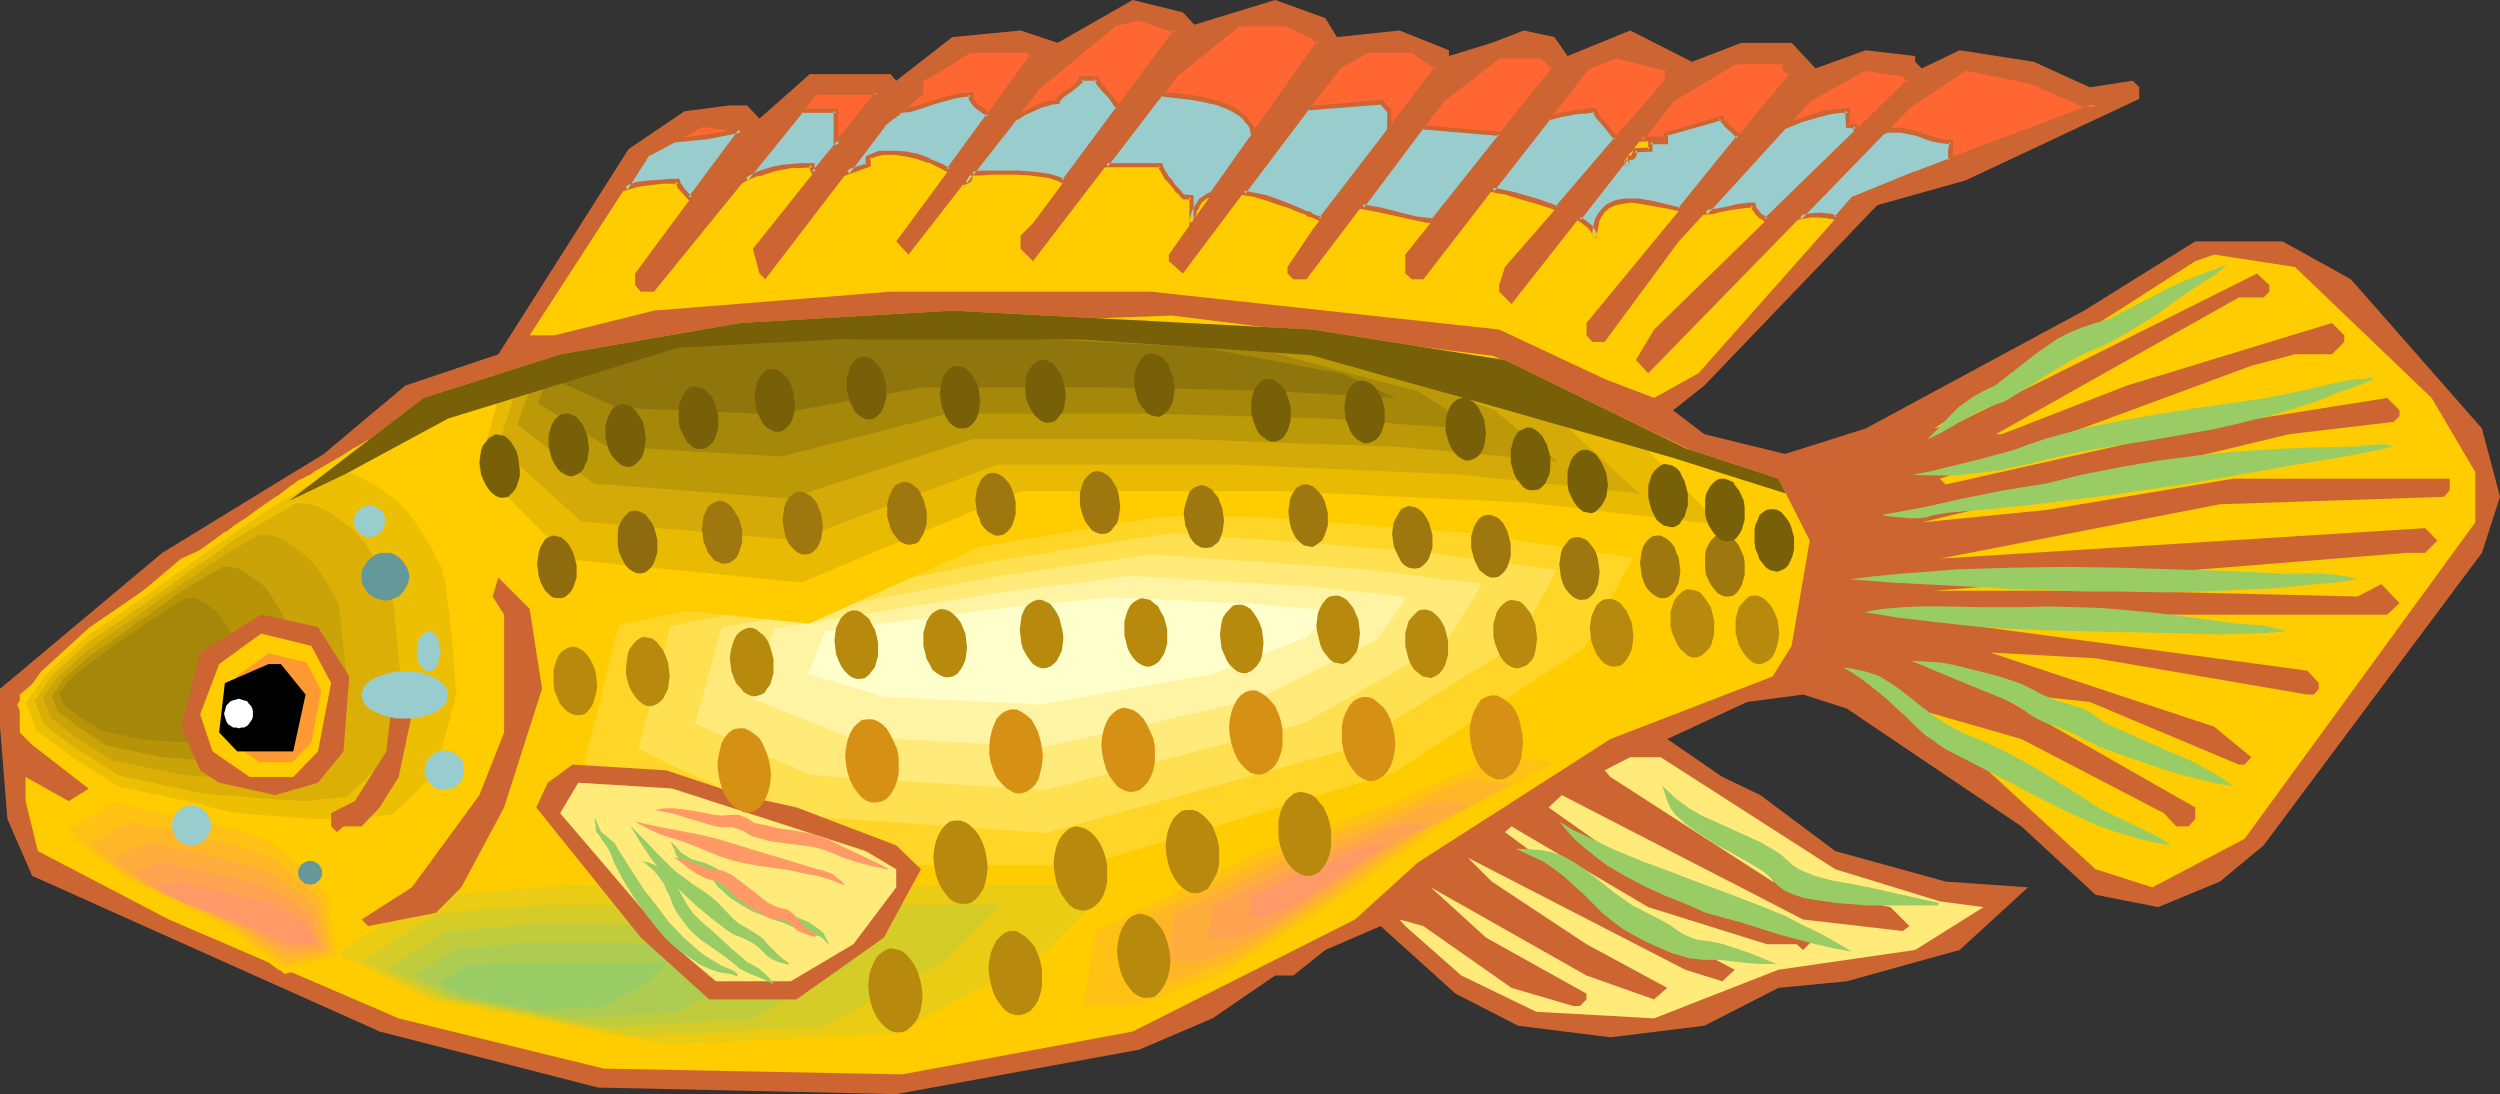 <?xml version="1.0" encoding="UTF-8" standalone="no"?>
<svg
   version="1.0"
   width="129.766mm"
   height="56.794mm"
   id="svg160"
   sodipodi:docname="Cichlid - Dwarf 3.wmf"
   xmlns:inkscape="http://www.inkscape.org/namespaces/inkscape"
   xmlns:sodipodi="http://sodipodi.sourceforge.net/DTD/sodipodi-0.dtd"
   xmlns="http://www.w3.org/2000/svg"
   xmlns:svg="http://www.w3.org/2000/svg">
  <rect width="100%" height="100%" fill="#333333" stroke="none"/>
  <sodipodi:namedview
     id="namedview160"
     pagecolor="#ffffff"
     bordercolor="#000000"
     borderopacity="0.25"
     inkscape:showpageshadow="2"
     inkscape:pageopacity="0.0"
     inkscape:pagecheckerboard="0"
     inkscape:deskcolor="#d1d1d1"
     inkscape:document-units="mm" />
  <defs
     id="defs1">
    <pattern
       id="WMFhbasepattern"
       patternUnits="userSpaceOnUse"
       width="6"
       height="6"
       x="0"
       y="0" />
  </defs>
  <path
     style="fill:#cc6532;fill-opacity:1;fill-rule:evenodd;stroke:none"
     d="M 234.32,4.849 250.157,0 l 9.858,3.556 2.262,3.718 12.282,-1.293 9.696,3.879 v 1.131 l 8.403,-2.586 6.302,-2.425 5.979,1.293 2.586,3.718 12.282,-5.011 12.12,6.142 9.696,-3.718 h 9.858 l 4.686,5.011 9.858,-3.556 9.696,1.131 v 1.131 l 1.293,1.293 7.434,-3.556 14.544,2.263 10.989,5.011 8.403,-1.293 1.293,1.293 v 2.263 l -34.098,16.002 -17.291,4.849 -33.936,35.398 -6.141,4.849 6.141,4.687 15.837,3.879 15.837,-5.011 42.824,-23.114 21.816,-13.577 h 17.13 l 13.413,7.435 25.694,29.256 3.555,13.416 -3.555,10.991 -42.824,57.381 -8.565,7.112 -12.12,5.011 -12.282,-2.425 -14.544,-13.416 -34.259,-23.114 -8.565,-2.748 -10.989,1.455 -15.675,7.274 10.827,7.435 7.434,3.556 14.706,10.991 21.654,5.981 16.16,1.131 -13.413,12.284 -22.139,6.142 -13.413,1.293 -14.544,7.435 -18.422,2.263 -18.099,-2.263 -12.282,-6.304 -14.706,-13.254 -10.827,4.687 -6.302,5.011 h -3.555 l -12.282,8.405 -14.382,6.142 -47.672,8.728 -58.499,-1.293 L 74.498,202.369 28.28,181.68 6.302,171.82 1.454,160.667 0,142.564 v -7.435 L 31.835,108.458 63.509,89.062 79.507,75.646 97.768,69.504 123.301,29.256 l 10.989,-7.435 8.726,-1.131 h 3.555 l 2.424,2.586 9.858,-8.728 h 15.837 l 1.131,1.293 10.989,-8.567 13.413,-1.293 7.272,2.425 L 222.2,0 l 9.858,2.425 z"
     id="path1" />
  <path
     style="fill:#ffcc00;fill-opacity:1;fill-rule:evenodd;stroke:none"
     d="m 202.646,43.804 -2.424,2.425 v 2.586 l 2.424,2.425 28.118,-36.692 12.12,-9.698 h 9.696 l 5.01,2.425 1.131,1.131 -29.411,41.541 v 1.293 l 2.747,2.425 30.219,-40.248 6.302,-3.556 h 8.403 l 5.01,3.556 -24.402,31.519 -5.01,7.435 v 1.293 l 1.131,1.131 h 2.586 l 26.826,-35.398 10.989,-8.405 h 8.403 l 2.424,2.425 -29.25,36.53 v 3.718 l 1.293,1.131 h 2.262 l 31.997,-41.379 5.979,-2.425 9.858,2.425 v 2.425 l -31.835,36.53 -1.131,3.556 v 1.293 l 2.424,2.425 31.674,-40.248 12.12,-7.274 h 9.858 v 1.293 l 1.293,1.131 -40.238,48.814 v 2.425 l 1.131,1.293 h 2.424 l 14.544,-19.72 25.694,-27.963 10.989,-5.981 7.272,1.131 1.293,1.293 -50.096,48.814 -3.555,5.981 2.424,2.586 51.227,-52.532 10.989,-7.274 12.282,2.425 10.989,4.849 h 2.262 l -35.39,13.254 -12.12,5.011 -30.381,34.267 -8.726,4.849 -9.696,-3.718 -20.685,-9.698 -68.357,-7.435 H 174.689 l -46.379,3.718 -19.554,4.849 h -4.848 l 22.947,-35.398 11.15,-5.981 7.272,1.293 -20.685,27.963 v 2.263 l 1.131,1.293 h 2.586 l 31.674,-38.954 h 12.12 l -24.402,30.549 1.293,4.849 1.131,1.131 23.27,-30.388 7.272,-6.142 v -2.425 l 9.696,-5.981 h 10.989 l 1.293,1.131 -26.826,36.368 2.424,2.586 25.533,-32.812 14.706,-12.284 5.01,-1.293 7.272,2.425 z"
     id="path2" />
  <path
     style="fill:#ff6632;fill-opacity:1;fill-rule:evenodd;stroke:none"
     d="m 366.347,29.095 8.242,-8.405 10.989,-7.274 12.282,2.425 10.989,4.849 h 2.262 l -30.058,11.315 -3.717,-0.808 -3.555,-0.808 -3.717,-0.808 z m -234.481,-1.455 11.312,1.131 2.101,-3.071 -7.272,-1.293 z m 19.069,1.616 0.646,0.162 2.909,-0.162 h 3.07 l 3.07,-0.323 3.232,-0.323 8.242,-10.345 h -12.12 z m 19.877,-1.455 2.586,-3.394 7.272,-6.142 v -2.425 l 9.696,-5.981 h 10.989 l 1.293,1.131 -10.181,13.739 -5.494,0.647 -5.494,0.808 -5.333,0.808 z m 27.634,-3.879 5.01,-0.485 5.01,-0.323 4.848,-0.162 h 5.01 l 12.443,-16.972 -7.272,-2.425 -5.01,1.293 -14.706,12.284 z m 25.856,-0.647 6.464,-8.728 12.12,-9.698 h 9.696 l 5.01,2.425 1.131,1.131 -13.09,18.427 -5.979,-0.97 -5.979,-1.131 -2.262,-0.647 -2.262,-0.323 -2.424,-0.323 z m 27.31,4.364 4.525,0.323 4.686,0.323 9.373,0.323 11.797,-15.194 -5.01,-3.556 h -8.403 l -6.302,3.556 z m 24.563,0.97 6.949,-9.213 10.989,-8.405 h 8.403 l 2.424,2.425 -11.958,14.871 -8.403,0.162 z m 23.755,-0.647 4.202,-0.162 h 4.202 l 8.565,-0.323 10.181,-11.638 v -2.425 l -9.858,-2.425 -5.979,2.425 z m 22.139,-0.647 6.141,-7.92 12.12,-7.274 h 9.858 v 1.293 l 1.293,1.131 -10.504,12.608 h -4.686 -4.686 z m 25.694,0 6.949,0.485 6.949,0.647 12.928,-12.608 -1.293,-1.293 -7.272,-1.131 -10.989,5.981 z"
     id="path3" />
  <path
     style="fill:#cc6532;fill-opacity:1;fill-rule:evenodd;stroke:none"
     d="m 366.347,28.61 0.323,0.808 8.242,-8.405 v 0 l 10.989,-7.274 -0.323,0.162 12.282,2.425 -0.162,-0.162 10.989,4.849 h 2.424 V 20.205 l -30.219,11.315 h 0.162 l -3.555,-0.808 v 0 l -3.717,-0.808 -3.717,-0.647 -3.717,-0.647 -0.97,0.808 4.525,0.647 3.717,0.808 3.717,0.647 v 0 l 3.717,0.97 32.482,-12.284 h -4.686 0.162 l -10.989,-4.849 -12.443,-2.425 -11.312,7.435 -8.888,9.052 z"
     id="path4" />
  <path
     style="fill:#cc6532;fill-opacity:1;fill-rule:evenodd;stroke:none"
     d="m 130.249,27.963 13.09,1.131 2.747,-3.718 -8.242,-1.455 -7.595,4.041 1.778,0.162 6.141,-3.394 -0.323,0.162 7.434,1.131 -0.323,-0.647 -2.262,3.071 0.485,-0.162 -11.312,-1.131 0.162,0.97 z"
     id="path5" />
  <path
     style="fill:#cc6532;fill-opacity:1;fill-rule:evenodd;stroke:none"
     d="m 150.126,29.58 1.293,0.323 h 0.162 l 2.909,-0.162 3.07,-0.162 v 0 l 3.232,-0.323 3.232,-0.323 9.05,-11.153 h -13.413 l -9.534,11.799 h 1.131 l 9.05,-11.153 -0.323,0.162 h 12.12 l -0.323,-0.647 -8.242,10.345 0.323,-0.162 -3.232,0.323 -3.07,0.323 v 0 l -3.07,0.162 h -2.909 v 0 h -0.485 l 0.162,0.647 z"
     id="path6" />
  <path
     style="fill:#cc6532;fill-opacity:1;fill-rule:evenodd;stroke:none"
     d="m 170.811,27.317 0.323,0.647 2.586,-3.233 v 0 l 7.434,-6.304 v -2.586 l -0.162,0.323 9.696,-5.981 -0.323,0.162 h 10.989 l -0.323,-0.162 1.293,1.131 -0.162,-0.647 -10.019,13.739 0.323,-0.162 -10.989,1.455 -5.494,0.808 -5.171,0.808 -0.97,0.97 6.302,-0.808 5.333,-0.808 11.312,-1.616 10.342,-14.062 -1.616,-1.616 H 190.365 L 180.184,15.517 v 2.748 l 0.162,-0.323 -7.272,6.142 -3.232,4.203 z"
     id="path7" />
  <path
     style="fill:#cc6532;fill-opacity:1;fill-rule:evenodd;stroke:none"
     d="m 197.475,24.407 6.141,-0.647 h -0.162 l 5.01,-0.323 4.848,-0.162 h 5.171 l 12.928,-17.618 -7.918,-2.425 -5.171,1.131 -14.867,12.446 -5.979,7.597 1.293,-0.323 5.333,-6.789 -0.162,0.162 14.867,-12.284 h -0.162 l 4.848,-1.131 h -0.162 l 7.272,2.425 -0.162,-0.808 -12.605,16.972 0.485,-0.162 h -5.01 l -4.848,0.162 -5.01,0.323 v 0 l -5.171,0.485 0.485,0.647 z"
     id="path8" />
  <path
     style="fill:#cc6532;fill-opacity:1;fill-rule:evenodd;stroke:none"
     d="m 224.301,22.791 0.323,0.647 6.464,-8.567 v 0 l 12.12,-9.698 h -0.323 9.696 -0.323 l 5.171,2.425 h -0.162 l 1.131,1.131 V 8.082 l -13.09,18.427 0.485,-0.162 -6.141,-0.97 -5.818,-1.131 v 0 l -2.262,-0.485 v 0 l -2.424,-0.485 -2.262,-0.323 -2.586,-0.162 -0.808,0.808 3.232,0.323 2.262,0.323 2.424,0.323 v 0 l 2.101,0.647 h 0.162 l 5.818,1.131 6.302,0.97 13.574,-19.073 -1.616,-1.455 -5.171,-2.425 h -9.858 l -12.282,9.86 -6.949,9.375 z"
     id="path9" />
  <path
     style="fill:#cc6532;fill-opacity:1;fill-rule:evenodd;stroke:none"
     d="m 250.803,27.963 5.333,0.485 v 0 l 4.686,0.323 9.534,0.162 12.282,-15.517 -5.494,-4.041 h -8.726 l -6.464,3.718 -11.15,14.871 1.131,-0.162 10.827,-14.062 h -0.323 l 6.302,-3.556 -0.162,0.162 h 8.403 l -0.323,-0.162 5.01,3.556 -0.162,-0.647 -11.635,15.194 0.323,-0.162 -9.373,-0.323 -4.686,-0.323 h 0.162 l -4.686,-0.323 0.323,0.647 z"
     id="path10" />
  <path
     style="fill:#cc6532;fill-opacity:1;fill-rule:evenodd;stroke:none"
     d="m 276.174,28.125 0.323,0.647 6.949,-9.052 -0.162,0.162 11.15,-8.567 -0.323,0.162 h 8.403 l -0.323,-0.162 2.424,2.425 v -0.647 l -11.958,14.871 0.323,-0.162 -8.403,0.323 h -8.403 l -0.808,0.97 9.211,-0.162 8.726,-0.323 12.282,-15.194 -2.909,-2.748 -8.726,-0.162 -11.15,8.567 -7.434,10.021 z"
     id="path11" />
  <path
     style="fill:#cc6532;fill-opacity:1;fill-rule:evenodd;stroke:none"
     d="m 298.96,28.448 9.373,-0.323 8.726,-0.323 10.342,-11.799 v -2.909 l -10.342,-2.586 -6.141,2.586 -11.958,15.355 1.293,-0.162 11.312,-14.547 h -0.162 l 5.979,-2.425 -0.323,0.162 9.858,2.425 -0.323,-0.485 v 2.425 l 0.162,-0.323 -10.181,11.638 0.323,-0.162 -8.565,0.323 -8.403,0.162 0.323,0.808 z"
     id="path12" />
  <path
     style="fill:#cc6532;fill-opacity:1;fill-rule:evenodd;stroke:none"
     d="m 322.068,26.832 0.323,0.647 6.141,-7.759 -0.162,0.162 12.12,-7.274 h -0.162 9.858 l -0.485,-0.485 v 1.455 l 1.454,1.293 v -0.485 l -10.504,12.608 0.323,-0.162 -4.686,-0.162 h -4.686 l -9.534,0.162 -0.97,0.97 10.504,-0.323 h 4.686 l 4.848,0.162 10.827,-13.093 -1.454,-1.455 0.162,0.323 -0.162,-1.616 h -10.342 l -12.282,7.274 -6.787,8.728 z"
     id="path13" />
  <path
     style="fill:#cc6532;fill-opacity:1;fill-rule:evenodd;stroke:none"
     d="m 346.793,27.802 7.918,0.485 v 0 l 6.949,0.647 13.574,-13.093 -1.778,-1.616 -7.595,-1.293 -11.15,6.142 -7.918,8.728 1.293,-0.162 7.272,-7.92 -0.162,0.162 10.989,-6.142 -0.323,0.162 7.434,1.131 -0.323,-0.162 1.293,1.293 v -0.647 l -12.928,12.608 h 0.323 l -6.949,-0.808 v 0 l -6.949,-0.485 0.323,0.808 z"
     id="path14" />
  <path
     style="fill:#ffcc00;fill-opacity:1;fill-rule:evenodd;stroke:none"
     d="m 477.043,78.07 8.565,14.547 v 9.86 l -45.248,62.068 -18.099,9.537 -11.15,-3.556 -30.542,-27.963 h -1.131 l -3.717,-3.556 20.846,5.981 27.957,14.547 2.424,2.586 h 2.424 l 1.293,-1.455 v -2.263 l -45.086,-25.7 10.989,3.556 13.413,1.455 29.25,12.284 h 1.131 l 1.293,-1.455 -7.272,-5.981 -43.955,-14.547 20.685,1.131 41.531,7.112 h 1.293 l 0.97,-1.131 v -1.131 l -2.262,-2.425 -72.074,-9.698 h -1.131 l -1.293,-1.293 h 90.173 l 2.424,-2.263 -3.555,-3.718 -4.686,2.425 -47.672,-1.131 h -35.39 l 92.758,-7.435 h 3.555 l 2.424,-2.425 -2.424,-2.425 -95.182,5.981 54.944,-10.668 43.955,-1.455 1.131,-1.293 V 93.911 H 438.097 l -36.683,6.142 -24.402,2.425 72.074,-17.295 20.523,-2.425 1.131,-1.131 v -1.131 l -2.424,-2.425 -37.653,5.981 -48.965,10.991 -1.131,-1.131 20.846,-7.274 40.238,-14.871 8.565,-2.263 h 7.272 l 2.424,-2.425 v -1.293 l -2.424,-2.425 -40.238,12.284 -24.563,9.537 h -1.131 L 439.228,58.351 h 4.848 l 1.131,-1.131 v -1.293 l -2.424,-2.263 -31.674,15.84 -26.664,13.254 -5.01,1.293 51.227,-32.812 3.717,-1.293 15.837,2.425 z"
     id="path15" />
  <path
     style="fill:#ffcc00;fill-opacity:1;fill-rule:evenodd;stroke:none"
     d="m 295.243,70.635 35.39,17.295 18.261,5.981 6.141,12.123 -3.555,20.689 -3.717,5.981 -31.835,12.284 -37.814,24.245 -12.282,11.153 -43.632,21.983 -45.248,8.405 -58.499,-1.131 -40.238,-9.86 -45.086,-19.396 -25.694,-13.416 -2.424,-9.86 v -4.687 l 14.706,8.243 2.424,-2.263 -15.837,-12.284 -2.424,-2.425 v -7.435 l 31.674,-26.67 15.675,-7.112 31.835,-24.407 26.826,-8.567 35.39,-6.142 41.531,-2.425 70.781,3.718 z"
     id="path16" />
  <path
     style="fill:#ffcc00;fill-opacity:1;fill-rule:evenodd;stroke:none"
     d="m 5.818,144.503 -2.424,-6.304 4.686,-6.465 9.373,-8.567 13.898,-9.537 12.443,-9.052 0.162,-0.162 0.485,-0.162 0.646,-0.485 0.808,-0.647 0.97,-0.647 1.293,-0.808 2.424,-1.778 2.747,-1.94 1.293,-0.808 1.131,-0.808 0.97,-0.808 0.97,-0.647 0.646,-0.485 0.485,-0.323 0.485,-0.162 0.808,-0.485 0.808,-0.323 0.808,-0.647 2.262,-1.293 2.262,-1.293 2.101,-1.293 0.97,-0.647 0.97,-0.485 0.808,-0.485 0.485,-0.323 0.323,-0.162 0.162,-0.162 h 1.454 l 0.97,0.162 1.131,0.162 1.293,0.323 1.293,0.323 1.131,0.647 2.747,1.616 2.586,1.778 2.424,1.94 1.131,1.131 0.97,0.97 0.485,0.485 0.485,0.647 0.97,1.616 1.131,1.778 1.293,1.94 0.97,1.94 1.131,1.778 0.323,0.808 0.323,0.647 0.485,0.485 0.162,0.647 0.162,0.162 v 0.485 l 0.162,0.485 0.162,0.647 0.323,1.455 0.162,1.778 0.162,2.101 0.323,2.263 0.485,4.849 0.485,4.849 0.162,2.101 0.162,2.101 0.162,1.778 v 1.455 0.647 l 0.162,0.485 v 0.485 l -0.162,0.647 v 0.808 l -0.323,0.97 -0.323,1.293 -0.323,1.455 -0.485,1.455 -0.97,3.233 -0.808,3.233 -0.485,1.455 -0.323,1.131 -0.323,1.131 -0.323,0.808 -0.162,0.485 v 0.162 0 l -9.373,9.052 h -0.323 -0.323 -0.323 l -1.293,0.162 -1.293,0.162 -3.07,0.323 -1.454,0.323 -1.131,0.162 H 73.528 L 72.72,164.546 H 70.781 l -2.424,-0.162 -2.424,-0.162 -5.171,-0.485 -2.586,-0.162 -2.424,-0.162 -2.262,-0.162 -2.101,-0.162 -1.778,-0.162 -0.646,-0.162 h -0.485 -0.646 -0.323 -0.323 l -21.654,-4.687 -11.958,-7.759 z"
     id="path17" />
  <path
     style="fill:#edbf02;fill-opacity:1;fill-rule:evenodd;stroke:none"
     d="m 7.11,143.372 -0.97,-2.909 -1.131,-2.586 2.101,-2.909 2.101,-2.909 4.04,-3.718 4.04,-3.718 6.141,-4.203 5.979,-4.203 5.494,-3.879 5.333,-3.879 h 0.162 l 0.323,-0.323 0.646,-0.485 0.808,-0.485 0.808,-0.647 1.131,-0.647 2.262,-1.616 2.262,-1.616 1.131,-0.647 0.97,-0.808 0.97,-0.647 0.808,-0.485 0.646,-0.485 0.485,-0.323 0.323,-0.162 0.646,-0.323 0.646,-0.485 0.808,-0.485 1.939,-0.97 1.939,-1.293 1.939,-1.131 0.808,-0.485 0.808,-0.485 0.646,-0.323 0.485,-0.323 0.323,-0.162 v -0.162 h 1.293 l 0.808,0.162 0.97,0.162 1.131,0.162 1.131,0.485 1.131,0.485 2.424,1.455 2.262,1.616 2.101,1.616 0.808,0.97 0.97,0.808 0.323,0.485 0.485,0.647 0.97,1.293 0.97,1.616 0.97,1.616 0.97,1.616 0.808,1.616 0.646,1.293 0.323,0.485 0.323,0.485 v 0.323 l 0.162,0.323 0.162,0.97 0.323,1.293 0.162,1.616 0.162,1.778 0.323,1.94 0.485,4.203 0.323,4.203 0.162,1.94 0.162,1.778 v 1.455 l 0.162,1.293 0.162,0.97 v 0.485 l -0.162,0.485 -0.162,0.647 -0.162,0.97 -0.323,1.131 -0.323,1.293 -0.323,1.293 -0.808,2.748 -0.808,2.748 -0.323,1.293 -0.323,1.131 -0.323,0.808 -0.323,0.647 v 0.647 h -0.162 l -4.04,4.041 -4.04,3.879 h -0.323 -0.323 -0.323 l -0.97,0.162 -1.293,0.162 -2.586,0.323 -1.293,0.162 -0.97,0.162 h -0.323 -0.485 -0.97 -1.454 l -1.778,-0.162 H 61.893 l -2.101,-0.162 -4.525,-0.323 -4.525,-0.323 -1.939,-0.162 -1.778,-0.162 -1.454,-0.162 h -0.646 l -0.485,-0.162 h -0.485 -0.323 -0.323 l -18.907,-4.203 -5.171,-3.233 -5.333,-3.394 -3.394,-2.586 z"
     id="path18" />
  <path
     style="fill:#dbaf05;fill-opacity:1;fill-rule:evenodd;stroke:none"
     d="m 8.565,142.079 -1.778,-4.687 1.778,-2.425 1.616,-2.425 3.555,-3.233 3.394,-3.233 5.333,-3.556 5.171,-3.556 4.525,-3.233 4.686,-3.394 h 0.162 l 0.323,-0.323 0.323,-0.323 0.646,-0.485 0.808,-0.485 0.97,-0.647 1.939,-1.293 1.939,-1.455 1.778,-1.293 0.808,-0.485 0.646,-0.485 0.646,-0.323 0.323,-0.323 0.323,-0.162 0.485,-0.323 0.646,-0.323 0.646,-0.323 1.616,-0.97 1.778,-0.97 1.616,-0.97 0.808,-0.485 0.646,-0.323 0.485,-0.323 0.485,-0.323 0.323,-0.162 v 0 h 1.778 l 0.808,0.162 0.97,0.162 0.97,0.323 0.97,0.485 1.939,1.131 1.939,1.455 1.778,1.293 1.454,1.616 0.808,0.97 0.808,1.131 1.616,2.748 0.808,1.455 0.808,1.293 0.485,1.131 0.323,0.485 0.162,0.323 0.162,0.485 0.162,0.97 0.162,0.97 0.323,1.455 0.162,1.616 0.162,1.616 0.323,3.556 0.323,3.556 0.162,1.616 0.162,1.616 0.162,1.131 v 1.131 l 0.162,0.808 v 0.485 l -0.162,0.323 -0.162,0.647 v 0.808 l -0.323,0.97 -0.323,0.97 -0.323,1.293 -0.646,2.425 -0.646,2.263 -0.323,0.97 -0.323,0.97 -0.323,0.808 -0.162,0.647 v 0.323 l -0.162,0.162 -3.394,3.394 -3.555,3.394 h -0.162 -0.646 l -0.808,0.162 -1.131,0.162 -2.101,0.162 -1.131,0.162 -0.808,0.162 h -0.323 -0.323 -0.97 -1.131 l -1.454,-0.162 h -1.778 l -1.778,-0.162 -3.878,-0.323 -3.717,-0.323 -1.778,-0.162 h -1.454 l -1.293,-0.162 -0.97,-0.162 h -0.323 -0.323 -0.162 l -16.322,-3.556 -4.525,-2.909 -4.525,-2.748 -2.909,-2.263 z"
     id="path19" />
  <path
     style="fill:#c9a307;fill-opacity:1;fill-rule:evenodd;stroke:none"
     d="m 9.858,140.786 -0.646,-1.94 -0.808,-1.94 1.454,-1.94 1.454,-2.101 2.909,-2.586 2.747,-2.586 4.363,-3.071 4.363,-2.909 7.595,-5.496 0.162,-0.162 0.323,-0.162 0.323,-0.162 0.485,-0.485 0.646,-0.323 0.808,-0.647 1.616,-0.97 1.616,-1.131 1.454,-1.131 0.646,-0.485 0.646,-0.323 0.485,-0.323 0.323,-0.162 0.162,-0.162 0.97,-0.485 0.485,-0.485 1.454,-0.808 2.747,-1.616 1.131,-0.647 0.485,-0.323 0.323,-0.162 0.323,-0.162 v 0 h 0.97 0.485 l 0.646,0.162 0.808,0.162 0.808,0.323 0.808,0.323 1.616,0.97 1.616,1.131 1.454,1.293 1.293,1.131 0.646,0.808 0.646,0.97 1.454,2.263 0.646,1.131 0.646,1.131 0.485,0.97 0.323,0.647 0.162,0.485 0.162,0.647 v 0.97 l 0.323,1.131 v 1.293 l 0.162,1.293 0.323,3.071 0.323,2.909 0.162,1.293 0.162,1.293 v 1.131 0.97 l 0.162,0.647 v 0.323 l -0.162,0.323 v 0.485 l -0.162,0.647 -0.162,0.808 -0.646,1.778 -0.485,2.101 -0.485,1.778 -0.323,0.97 -0.162,0.808 -0.323,0.647 -0.162,0.485 v 0.323 l -0.162,0.162 -5.656,5.496 h -0.162 -0.485 l -0.808,0.162 -0.808,0.162 -1.939,0.162 -0.808,0.162 H 53.49 52.197 51.227 49.934 l -1.293,-0.162 -1.454,-0.162 -3.232,-0.162 -3.232,-0.323 -1.293,-0.162 h -1.293 l -0.97,-0.162 h -0.97 l -0.485,-0.162 h -0.162 l -13.413,-2.748 -7.434,-4.687 -2.424,-1.94 z"
     id="path20" />
  <path
     style="fill:#b79307;fill-opacity:1;fill-rule:evenodd;stroke:none"
     d="m 11.312,139.654 -1.131,-3.071 1.131,-1.616 1.131,-1.778 2.262,-1.94 2.262,-2.101 6.949,-4.849 2.909,-2.101 3.07,-2.101 0.162,-0.162 0.162,-0.162 0.323,-0.162 0.485,-0.323 0.97,-0.808 1.293,-0.808 1.293,-0.97 1.293,-0.808 0.485,-0.323 0.485,-0.323 0.323,-0.323 h 0.162 l 0.162,-0.162 0.323,-0.162 0.97,-0.485 0.97,-0.647 1.131,-0.647 1.131,-0.647 0.97,-0.485 0.323,-0.162 0.162,-0.323 h 0.323 v 0 h 1.131 l 1.293,0.162 0.646,0.162 0.646,0.323 2.424,1.778 1.293,0.808 0.97,0.97 0.485,0.647 0.485,0.808 1.131,1.778 0.97,1.778 0.485,0.808 0.323,0.485 v 0.323 l 0.162,0.485 0.162,0.808 v 0.808 l 0.323,2.101 0.323,2.425 0.162,2.425 v 1.131 l 0.162,0.97 v 0.808 0.808 l 0.162,0.485 v 0.323 0.323 l -0.162,0.323 -0.162,0.485 -0.162,0.647 -0.323,1.455 -0.485,1.616 -0.485,1.455 -0.323,1.293 -0.162,0.485 v 0.485 l -0.162,0.323 v 0 l -4.686,4.364 h -0.162 l -0.323,0.162 h -0.646 l -0.646,0.162 -1.454,0.162 h -0.808 l -0.485,0.162 H 44.925 44.117 l -0.97,-0.162 h -1.131 l -1.293,-0.162 -4.848,-0.323 -1.293,-0.162 h -0.808 l -0.97,-0.162 h -0.646 -0.323 -0.162 l -5.333,-1.131 -5.333,-1.131 -2.909,-1.94 -3.07,-1.94 -1.778,-1.455 z"
     id="path21" />
  <path
     style="fill:#a5870a;fill-opacity:1;fill-rule:evenodd;stroke:none"
     d="m 12.605,138.361 -0.97,-2.263 1.778,-2.425 3.394,-3.071 5.01,-3.556 4.686,-3.233 v 0 l 0.162,-0.162 0.646,-0.323 0.646,-0.647 0.97,-0.485 1.939,-1.293 0.646,-0.485 0.323,-0.162 0.162,-0.162 0.323,-0.323 0.646,-0.323 1.616,-0.97 0.808,-0.485 0.646,-0.323 0.485,-0.323 h 0.162 v 0 h 0.97 0.808 l 0.97,0.485 1.939,1.293 0.808,0.647 0.808,0.808 0.323,0.485 0.323,0.485 0.97,1.293 0.646,1.293 0.323,0.647 0.162,0.323 0.162,0.323 v 0.323 l 0.162,0.485 v 0.808 l 0.323,1.455 0.323,3.556 0.162,1.455 v 0.647 0.647 0.323 0.162 0.162 0.323 l -0.323,0.97 -0.162,1.131 -0.323,1.131 -0.323,1.131 -0.323,0.97 -0.162,0.485 -0.162,0.323 v 0.162 0 l -3.394,3.071 h -0.162 l -0.162,0.162 h -0.485 l -0.485,0.162 h -1.131 l -0.97,0.162 h -1.454 -0.646 l -1.778,-0.162 -3.717,-0.162 -1.454,-0.162 h -0.646 -0.485 l -0.323,-0.162 h -0.162 l -7.757,-1.616 -4.525,-2.909 z"
     id="path22" />
  <path
     style="fill:#ffcc00;fill-opacity:1;fill-rule:evenodd;stroke:none"
     d="m 103.262,156.626 7.757,-34.267 81.77,-18.427 44.763,-7.759 63.186,5.172 34.259,5.172 -10.504,21.174 -42.178,28.933 -76.275,23.599 -68.68,-5.172 z"
     id="path23" />
  <path
     style="fill:#ffd628;fill-opacity:1;fill-rule:evenodd;stroke:none"
     d="m 114.251,151.615 7.11,-28.933 36.198,-7.759 36.198,-7.92 39.754,-6.627 56.237,4.364 30.542,4.687 -4.686,8.89 -4.686,8.728 -18.746,12.284 -18.746,12.284 -33.936,10.183 -33.936,10.021 -30.381,-2.101 -30.542,-2.263 z"
     id="path24" />
  <path
     style="fill:#ffe051;fill-opacity:1;fill-rule:evenodd;stroke:none"
     d="m 125.24,146.928 6.302,-24.084 31.674,-6.304 31.674,-6.465 34.906,-5.496 24.402,1.778 24.725,1.94 26.502,3.556 -8.08,14.709 -16.483,10.183 -16.322,10.183 -59.307,16.487 -53.328,-3.718 -6.626,-3.071 -6.626,-3.394 -6.787,-3.071 z"
     id="path25" />
  <path
     style="fill:#ffea7a;fill-opacity:1;fill-rule:evenodd;stroke:none"
     d="m 136.39,141.917 2.586,-9.375 2.586,-9.375 54.459,-10.183 29.896,-4.203 20.846,1.455 21.17,1.455 22.786,2.909 -3.555,5.819 -3.555,5.657 -13.898,7.92 -14.059,7.92 -25.371,6.627 -25.533,6.465 -22.624,-1.455 -11.474,-0.647 -11.474,-0.808 -11.474,-5.011 z"
     id="path26" />
  <path
     style="fill:#fff4a3;fill-opacity:1;fill-rule:evenodd;stroke:none"
     d="m 147.379,137.068 2.262,-6.789 2.262,-6.95 45.248,-7.274 12.443,-1.455 12.282,-1.616 35.067,2.101 9.534,0.97 9.534,1.131 -5.979,8.405 -23.27,11.476 -21.17,4.849 -21.17,4.687 -18.907,-1.131 -19.069,-0.97 -9.534,-3.718 z"
     id="path27" />
  <path
     style="fill:#ffffcc;fill-opacity:1;fill-rule:evenodd;stroke:none"
     d="m 158.529,132.219 3.394,-8.405 36.198,-4.687 19.877,-1.94 27.957,1.293 15.19,1.293 -4.686,5.172 -18.584,7.274 -33.774,5.981 -30.381,-1.455 z"
     id="path28" />
  <path
     style="fill:#ffcc00;fill-opacity:1;fill-rule:evenodd;stroke:none"
     d="M 82.093,196.065 61.085,185.559 82.093,172.466 113.766,169.718 h 47.349 47.51 31.512 l -15.675,15.84 -34.259,18.427 -52.843,2.586 z"
     id="path29" />
  <path
     style="fill:#eacc14;fill-opacity:1;fill-rule:evenodd;stroke:none"
     d="m 84.032,196.065 -9.05,-4.526 -9.05,-4.526 9.05,-5.657 9.05,-5.496 26.826,-2.263 h 40.238 40.4 26.826 l -6.787,6.789 -6.626,6.627 -14.544,7.92 -14.544,7.759 -44.925,2.263 -23.432,-4.526 z"
     id="path30" />
  <path
     style="fill:#d6cc28;fill-opacity:1;fill-rule:evenodd;stroke:none"
     d="m 85.81,195.742 -14.867,-7.274 7.434,-4.526 7.434,-4.687 10.989,-0.97 11.15,-0.808 h 33.128 33.29 22.139 l -10.989,10.991 -12.12,6.465 -11.958,6.465 -18.422,0.97 -18.584,0.808 z"
     id="path31" />
  <path
     style="fill:#c1cc3d;fill-opacity:1;fill-rule:evenodd;stroke:none"
     d="m 87.749,195.742 -11.797,-5.819 5.979,-3.556 5.818,-3.718 8.565,-0.647 8.726,-0.808 h 26.179 26.018 17.453 l -4.525,4.364 -4.202,4.364 -9.534,5.011 -9.373,5.172 -28.926,1.455 z"
     id="path32" />
  <path
     style="fill:#adcc51;fill-opacity:1;fill-rule:evenodd;stroke:none"
     d="m 89.526,195.58 -8.403,-4.203 4.04,-2.586 4.363,-2.748 12.605,-0.97 h 18.907 19.069 12.605 l -6.302,6.304 -6.949,3.718 -6.787,3.718 -21.008,0.97 -11.15,-2.101 z"
     id="path33" />
  <path
     style="fill:#99cc65;fill-opacity:1;fill-rule:evenodd;stroke:none"
     d="m 91.304,195.419 -5.171,-2.586 5.171,-3.233 7.918,-0.647 h 11.797 11.958 7.918 l -4.04,3.879 -8.565,4.687 -13.09,0.647 z"
     id="path34" />
  <path
     style="fill:#cc6532;fill-opacity:1;fill-rule:evenodd;stroke:none"
     d="m 106.333,135.128 -7.434,23.276 -8.403,15.679 -5.01,5.011 -13.251,2.586 -1.293,-1.293 9.858,-6.304 13.251,-18.103 4.848,-12.284 v -23.114 l -2.262,-3.556 1.131,-3.718 6.141,6.142 z"
     id="path35" />
  <path
     style="fill:#cc6532;fill-opacity:1;fill-rule:evenodd;stroke:none"
     d="m 68.518,132.704 -1.131,14.709 -5.01,6.142 -8.403,2.425 -10.989,-2.425 -3.717,-2.425 -3.717,-8.567 3.717,-14.547 11.958,-7.435 11.15,2.425 z"
     id="path36" />
  <path
     style="fill:#ffcc00;fill-opacity:1;fill-rule:evenodd;stroke:none"
     d="m 64.963,133.997 -2.586,13.416 -4.848,5.011 h -8.565 l -7.272,-5.011 -2.424,-7.274 3.717,-9.86 8.242,-5.981 9.858,2.425 z"
     id="path37" />
  <path
     style="fill:#ff9932;fill-opacity:1;fill-rule:evenodd;stroke:none"
     d="m 63.024,135.452 -1.939,10.183 -3.717,3.879 h -6.464 l -5.494,-3.879 -1.778,-5.496 2.747,-7.435 6.302,-4.526 7.434,1.778 z"
     id="path38" />
  <path
     style="fill:#000000;fill-opacity:1;fill-rule:evenodd;stroke:none"
     d="m 59.954,136.26 -2.424,11.153 H 46.541 l -3.555,-3.718 1.131,-9.698 8.565,-3.718 h 2.424 z"
     id="path39" />
  <path
     style="fill:#cc6532;fill-opacity:1;fill-rule:evenodd;stroke:none"
     d="m 80.8,140.139 -2.586,12.284 -3.717,5.981 -3.555,3.718 h -3.555 l -1.293,1.131 -1.131,-1.131 v -2.586 l 4.686,-2.425 6.141,-9.698 1.131,-9.698 h 1.293 z"
     id="path40" />
  <path
     style="fill:#ffea7a;fill-opacity:1;fill-rule:evenodd;stroke:none"
     d="m 360.044,170.527 20.523,6.304 8.565,1.131 -13.413,8.405 -26.826,3.879 -24.402,9.537 -23.109,-1.293 -14.706,-7.112 -10.989,-9.698 -1.131,-1.293 4.686,1.293 17.291,12.123 12.12,3.556 h 1.293 l 1.293,-1.293 v -1.131 l -19.715,-10.991 -10.827,-9.86 13.413,7.597 17.13,9.698 13.251,4.687 2.586,-2.263 -15.837,-8.567 -18.584,-12.284 -4.686,-4.687 42.662,21.983 7.272,2.263 2.424,-2.263 -14.544,-7.597 -15.837,-8.567 -14.706,-10.83 1.293,-1.131 26.826,15.84 23.27,7.274 h 5.818 l 1.293,1.131 2.424,-2.425 -5.979,-3.556 -9.858,-1.293 -19.392,-8.567 -17.13,-12.123 2.586,-2.425 47.349,24.407 19.554,2.263 1.293,-0.97 -3.717,-3.718 -23.109,-5.011 -31.835,-20.528 -1.131,-1.293 5.01,-2.586 h 5.979 z"
     id="path41" />
  <path
     style="fill:#cc6532;fill-opacity:1;fill-rule:evenodd;stroke:none"
     d="m 145.278,155.979 10.989,2.425 19.554,7.435 4.848,4.687 -7.272,13.416 -17.13,12.123 h -17.13 l -13.413,-12.123 -20.523,-25.539 2.262,-4.849 4.848,-3.556 18.422,1.131 z"
     id="path42" />
  <path
     style="fill:#ffea7a;fill-opacity:1;fill-rule:evenodd;stroke:none"
     d="m 169.841,166.971 5.979,3.556 v 3.556 l -8.403,11.153 -12.282,7.274 h -14.706 l -8.565,-7.274 -21.978,-25.7 3.555,-5.981 18.422,1.131 z"
     id="path43" />
  <path
     style="fill:#ffcc00;fill-opacity:1;fill-rule:evenodd;stroke:none"
     d="m 125.725,67.079 -30.219,7.92 -5.494,21.174 19.23,21.013 49.45,5.172 46.702,-21.013 h 54.621 l 52.197,2.586 41.208,5.496 -16.483,-18.588 -43.955,-21.013 -63.024,-7.92 -71.266,2.586 z"
     id="path44" />
  <path
     style="fill:#e8ba02;fill-opacity:1;fill-rule:evenodd;stroke:none"
     d="m 126.856,67.241 -13.898,3.394 -14.059,3.233 -2.424,9.052 -2.586,8.89 8.888,8.89 8.888,9.052 45.571,4.526 21.654,-9.052 21.654,-8.89 h 50.581 l 48.318,2.263 37.976,4.364 -15.19,-15.679 -40.562,-17.78 -29.25,-3.394 -29.088,-3.394 -66.094,2.263 z"
     id="path45" />
  <path
     style="fill:#d3aa07;fill-opacity:1;fill-rule:evenodd;stroke:none"
     d="m 127.987,67.241 -12.766,2.748 -12.766,2.748 -2.424,7.435 -2.262,7.435 16.322,14.709 21.008,1.778 21.008,1.94 19.715,-7.435 19.715,-7.435 h 46.702 l 22.139,0.97 22.139,0.97 35.067,3.718 -6.949,-6.465 -7.11,-6.465 -37.33,-14.709 -26.826,-2.748 -26.664,-2.909 -30.381,0.97 -30.219,0.97 -14.059,0.97 z"
     id="path46" />
  <path
     style="fill:#bc9907;fill-opacity:1;fill-rule:evenodd;stroke:none"
     d="m 129.118,67.402 -23.27,4.203 -2.262,5.819 -2.101,5.819 7.434,5.819 7.595,5.819 38.138,2.909 36.198,-11.638 h 42.501 l 20.2,0.808 20.2,0.647 15.998,1.455 15.837,1.455 -6.302,-5.011 -6.302,-5.172 -17.13,-5.819 -16.968,-5.657 -12.282,-1.131 -12.12,-1.131 -24.402,-2.101 -27.634,0.647 -27.795,0.647 z"
     id="path47" />
  <path
     style="fill:#a5870a;fill-opacity:1;fill-rule:evenodd;stroke:none"
     d="m 130.411,67.402 -21.17,3.233 -1.939,4.041 -1.778,4.364 6.626,4.203 6.626,4.203 17.291,1.131 17.291,0.97 16.483,-4.203 16.16,-4.203 h 38.461 l 18.261,0.485 18.099,0.485 14.544,1.131 14.382,0.97 -11.474,-7.435 -15.514,-4.041 -15.352,-4.203 -44.117,-3.233 -49.934,0.97 -11.474,0.647 z"
     id="path48" />
  <path
     style="fill:#8e750c;fill-opacity:1;fill-rule:evenodd;stroke:none"
     d="m 131.542,67.402 -18.907,2.101 -3.394,5.172 11.958,5.334 30.866,1.293 29.088,-5.334 h 34.421 l 32.482,0.647 25.694,1.455 -10.181,-4.687 -27.472,-5.172 -39.43,-2.101 -44.602,0.647 z"
     id="path49" />
  <path
     style="fill:#ffffff;fill-opacity:1;fill-rule:evenodd;stroke:none"
     d="m 46.864,137.068 0.485,0.162 0.485,0.162 0.646,0.162 0.323,0.485 0.323,0.323 0.323,0.485 0.162,0.647 v 0.485 0.647 l -0.162,0.485 -0.323,0.485 -0.323,0.485 -0.323,0.323 -0.646,0.323 h -0.485 l -0.485,0.162 -0.485,-0.162 h -0.646 l -0.485,-0.323 -0.485,-0.323 -0.323,-0.485 -0.162,-0.485 -0.162,-0.485 -0.162,-0.647 0.162,-0.485 0.162,-0.647 0.162,-0.485 0.323,-0.323 0.485,-0.485 0.485,-0.162 0.646,-0.162 z"
     id="path50" />
  <path
     style="fill:#ffcc00;fill-opacity:1;fill-rule:evenodd;stroke:none"
     d="m 9.373,159.697 9.696,-5.981 h 0.162 0.323 l 0.485,0.162 0.808,0.162 h 0.646 l 0.97,0.323 2.101,0.323 2.101,0.323 1.939,0.485 0.808,0.162 0.808,0.162 0.646,0.162 h 0.485 l 0.485,0.162 0.808,0.162 0.97,0.323 1.293,0.162 1.454,0.323 1.616,0.323 3.394,0.97 3.555,0.808 3.232,0.97 1.616,0.485 1.293,0.485 1.131,0.485 0.808,0.485 0.808,0.647 0.808,0.485 0.97,0.808 0.97,0.808 2.101,1.94 2.101,1.94 1.778,2.101 0.97,0.97 0.646,0.808 0.485,0.808 0.485,0.808 0.323,0.647 0.162,0.485 v 1.131 0.97 0.808 l 0.323,2.101 0.323,2.263 0.323,1.94 v 0.97 l 0.162,0.808 0.162,0.647 v 0.485 l 0.162,0.323 v 0.162 l -11.15,3.071 v 0 l -0.323,-0.162 -0.323,-0.323 -0.646,-0.323 -0.646,-0.485 -0.646,-0.485 -1.616,-1.131 -3.232,-2.425 -0.808,-0.647 -0.646,-0.485 -0.485,-0.485 -0.485,-0.485 -0.162,-0.162 -0.323,-0.162 -0.485,-0.323 -0.646,-0.485 -1.293,-0.808 -1.616,-0.808 -1.778,-0.97 -2.101,-1.131 -4.202,-2.101 -2.101,-1.131 -1.939,-0.97 -1.939,-0.97 -1.778,-0.808 -1.293,-0.808 -0.646,-0.162 -0.485,-0.323 -0.485,-0.162 -0.162,-0.162 -0.162,-0.162 h -0.162 -0.162 l -0.323,-0.323 -0.646,-0.485 -0.97,-0.485 -0.808,-0.808 -1.131,-0.808 -2.424,-1.778 -2.424,-1.94 -1.131,-0.97 -0.97,-0.97 -0.808,-0.808 -0.646,-0.808 -0.323,-0.647 z"
     id="path51" />
  <path
     style="fill:#ffc114;fill-opacity:1;fill-rule:evenodd;stroke:none"
     d="m 13.574,162.606 4.363,-2.586 4.525,-2.586 v 0 l 0.323,0.162 0.485,0.162 h 0.646 l 0.646,0.162 0.97,0.162 1.778,0.323 1.778,0.485 1.939,0.323 0.646,0.162 0.646,0.162 0.646,0.162 h 0.323 l 0.485,0.162 0.808,0.162 0.97,0.162 1.131,0.323 1.293,0.162 1.454,0.323 3.07,0.808 3.232,0.808 3.07,0.97 1.293,0.323 1.131,0.485 1.131,0.485 0.646,0.323 0.808,0.485 0.808,0.647 0.808,0.647 0.97,0.647 1.778,1.616 1.939,1.778 1.778,1.616 0.646,0.808 0.646,0.808 0.646,0.808 0.323,0.647 0.323,0.485 v 0.485 0.97 l 0.162,0.647 v 0.808 l 0.323,1.778 0.323,1.94 0.162,1.616 0.162,0.97 0.162,0.647 0.162,0.485 v 0.485 0.323 0.162 l -9.858,2.425 -0.162,-0.162 -0.162,-0.162 -0.485,-0.162 -0.323,-0.323 -0.646,-0.323 -0.646,-0.485 -1.454,-0.97 -3.07,-2.101 -1.131,-0.97 -0.485,-0.485 -0.485,-0.323 -0.162,-0.162 -0.323,-0.323 -0.485,-0.162 -0.485,-0.323 -1.131,-0.647 -1.454,-0.808 -1.778,-0.97 -1.778,-0.808 -3.878,-1.94 -1.939,-0.97 -1.778,-0.97 -1.778,-0.808 -1.616,-0.647 -1.131,-0.647 -1.131,-0.485 -0.646,-0.323 v 0 h -0.162 l -0.162,-0.162 -0.323,-0.162 -0.646,-0.485 -0.646,-0.485 -0.97,-0.647 -0.97,-0.647 -2.262,-1.616 -2.101,-1.616 -0.97,-0.808 -0.97,-0.808 -0.646,-0.808 -0.646,-0.647 -0.323,-0.485 z"
     id="path52" />
  <path
     style="fill:#ffb728;fill-opacity:1;fill-rule:evenodd;stroke:none"
     d="m 17.938,165.516 3.717,-2.101 3.878,-1.94 h 0.162 0.323 0.323 l 0.646,0.162 1.293,0.323 1.616,0.323 1.778,0.323 1.616,0.323 0.646,0.162 0.646,0.162 h 0.485 l 0.485,0.162 0.323,0.162 h 0.646 l 0.97,0.323 0.97,0.162 1.131,0.323 1.293,0.162 2.747,0.808 2.909,0.647 2.747,0.808 1.131,0.323 1.131,0.485 0.808,0.323 0.646,0.323 0.646,0.323 0.808,0.485 1.616,1.293 1.778,1.293 1.616,1.455 1.616,1.455 1.293,1.293 0.485,0.647 0.323,0.485 0.162,0.485 0.162,0.323 v 0.485 0.323 l 0.162,1.293 0.323,1.455 0.323,1.616 0.162,1.455 0.323,1.293 0.162,0.485 v 0.323 0.323 0 l -4.363,0.97 -4.363,0.97 -0.162,-0.162 -0.162,-0.162 -0.323,-0.162 -0.323,-0.162 -1.293,-0.808 -1.293,-0.808 -2.747,-1.778 -1.131,-0.97 -0.323,-0.162 -0.323,-0.323 -0.323,-0.162 -0.323,-0.162 -0.808,-0.647 -0.97,-0.485 -1.454,-0.808 -1.454,-0.647 -1.616,-0.808 -3.555,-1.616 -3.232,-1.616 -1.616,-0.647 -1.454,-0.647 -1.131,-0.485 -0.808,-0.485 h -0.323 l -0.323,-0.162 -0.162,-0.162 v 0 h -0.162 l -0.323,-0.162 -0.485,-0.485 -0.646,-0.323 -0.97,-0.647 -0.808,-0.485 -1.939,-1.293 -2.101,-1.455 -0.808,-0.647 -0.808,-0.808 -0.646,-0.647 -0.485,-0.485 -0.323,-0.485 z"
     id="path53" />
  <path
     style="fill:#ffad3d;fill-opacity:1;fill-rule:evenodd;stroke:none"
     d="m 22.139,168.264 6.626,-2.909 v 0 h 0.323 l 0.323,0.162 h 0.485 l 1.293,0.323 1.454,0.162 1.454,0.323 1.454,0.323 1.293,0.323 h 0.323 l 0.323,0.162 h 0.485 l 0.485,0.162 0.808,0.162 0.97,0.162 0.97,0.323 1.131,0.162 2.424,0.647 2.586,0.647 2.424,0.647 0.97,0.323 0.97,0.323 0.808,0.323 0.646,0.323 0.485,0.323 0.646,0.323 1.454,0.97 3.07,2.263 1.454,1.293 1.131,1.131 0.485,0.323 0.323,0.485 0.162,0.485 0.162,0.162 v 0.323 0.485 l 0.162,0.808 0.646,2.586 0.162,1.131 0.323,0.97 0.162,0.323 v 0.323 l 0.162,0.162 v 0.162 l -7.918,1.131 v 0 h -0.162 l -0.323,-0.323 -0.485,-0.162 -0.97,-0.647 -1.131,-0.647 -2.424,-1.455 -0.97,-0.647 -0.485,-0.323 -0.162,-0.162 -0.485,-0.323 -0.808,-0.485 -0.97,-0.485 -1.131,-0.485 -1.293,-0.647 -1.454,-0.647 -3.07,-1.455 -3.07,-1.293 -1.454,-0.485 -1.131,-0.647 -1.131,-0.323 -0.646,-0.323 -0.646,-0.323 v 0 h -0.162 l -0.162,-0.162 -0.162,-0.162 -0.485,-0.162 -0.646,-0.485 -0.808,-0.485 -0.808,-0.323 -1.616,-1.293 -1.778,-1.131 -0.97,-0.485 -0.646,-0.485 -0.646,-0.647 -0.485,-0.323 -0.323,-0.485 z"
     id="path54" />
  <path
     style="fill:#ffa351;fill-opacity:1;fill-rule:evenodd;stroke:none"
     d="m 26.341,171.173 5.656,-2.101 v 0 l 0.162,0.162 h 0.323 l 0.485,0.162 1.131,0.162 1.293,0.323 2.586,0.485 0.97,0.323 h 0.323 l 0.323,0.162 h 0.323 l 0.485,0.162 0.646,0.162 0.808,0.162 0.97,0.162 0.97,0.162 2.101,0.485 2.262,0.647 2.101,0.485 0.97,0.323 0.808,0.323 0.646,0.162 0.646,0.323 0.97,0.485 1.293,0.808 2.747,1.778 1.131,0.808 1.131,0.97 0.323,0.323 0.323,0.323 0.162,0.323 0.162,0.162 v 0.485 l 0.162,0.808 0.485,1.778 0.323,0.808 0.323,0.647 0.162,0.485 v 0.162 0.162 l -6.626,0.647 v 0 l -0.162,-0.162 -0.323,-0.162 -0.323,-0.162 -0.808,-0.485 -1.131,-0.485 -2.101,-1.131 -0.808,-0.485 -0.646,-0.485 -0.485,-0.162 -0.485,-0.323 -0.97,-0.323 -0.97,-0.485 -1.293,-0.485 -1.293,-0.485 -2.586,-1.293 -2.747,-0.97 -1.293,-0.485 -0.97,-0.323 -0.97,-0.485 -0.646,-0.162 -0.485,-0.323 h -0.162 v 0 l -0.323,-0.162 -0.323,-0.162 -0.646,-0.323 -1.293,-0.808 -1.616,-0.808 -1.616,-0.97 -1.293,-0.808 -0.646,-0.323 -0.323,-0.485 -0.323,-0.162 z"
     id="path55" />
  <path
     style="fill:#ff9966;fill-opacity:1;fill-rule:evenodd;stroke:none"
     d="m 30.542,174.083 4.686,-0.97 v 0 h 0.323 l 0.485,0.162 0.97,0.162 0.97,0.323 2.262,0.323 0.808,0.323 h 0.646 l 0.323,0.162 h 0.323 l 0.646,0.162 0.646,0.162 1.616,0.323 1.778,0.485 1.939,0.485 1.616,0.323 1.616,0.485 0.646,0.162 0.485,0.162 0.808,0.485 1.131,0.485 2.424,1.293 1.131,0.647 0.808,0.647 0.323,0.162 0.323,0.323 0.162,0.162 v 0.162 l 0.162,0.323 0.162,0.485 0.485,1.131 0.323,0.485 0.323,0.485 0.162,0.323 v 0.162 l -5.494,0.162 h -0.162 v -0.162 l -0.646,-0.162 -0.646,-0.323 -0.97,-0.485 -1.778,-0.808 -0.808,-0.323 -0.485,-0.323 -0.323,-0.162 -0.646,-0.162 -0.808,-0.323 -0.808,-0.323 -0.97,-0.485 -1.131,-0.323 -4.686,-1.616 -0.97,-0.485 -0.808,-0.323 -0.97,-0.162 -0.485,-0.323 h -0.485 v -0.162 h -0.162 l -0.162,-0.162 -0.485,-0.162 -0.323,-0.162 -1.293,-0.485 -1.293,-0.647 -1.454,-0.647 -1.131,-0.647 -0.323,-0.162 -0.485,-0.323 -0.162,-0.162 z"
     id="path56" />
  <path
     style="fill:#ffcc00;fill-opacity:1;fill-rule:evenodd;stroke:none"
     d="m 204.262,201.561 3.232,-17.133 38.622,-18.588 29.573,-10.83 24.725,-10.991 12.443,1.616 -23.109,12.446 -26.502,18.588 -26.341,16.972 -20.2,7.92 z"
     id="path57" />
  <path
     style="fill:#ffc114;fill-opacity:1;fill-rule:evenodd;stroke:none"
     d="m 212.504,197.197 1.293,-7.274 1.293,-7.274 32.966,-15.84 25.048,-9.213 21.17,-9.213 5.171,0.647 5.171,0.647 -19.554,10.506 -11.312,8.082 -11.15,7.92 -22.462,14.386 -8.565,3.394 -8.403,3.233 z"
     id="path58" />
  <path
     style="fill:#ffb728;fill-opacity:1;fill-rule:evenodd;stroke:none"
     d="m 220.584,192.833 1.131,-5.981 1.131,-5.981 13.574,-6.465 13.574,-6.465 10.181,-3.718 10.342,-3.879 8.726,-3.718 8.726,-3.879 8.565,1.131 -8.08,4.203 -8.08,4.364 -18.584,13.093 -9.211,5.981 -9.211,5.981 -14.059,5.334 z"
     id="path59" />
  <path
     style="fill:#ffad3d;fill-opacity:1;fill-rule:evenodd;stroke:none"
     d="m 228.825,188.63 1.616,-9.537 10.666,-5.011 10.666,-5.172 8.08,-2.909 8.08,-3.071 13.736,-5.819 3.394,0.323 3.394,0.485 -12.766,6.789 -14.544,10.183 -7.272,4.687 -7.272,4.687 -5.494,2.263 -5.656,2.101 z"
     id="path60" />
  <path
     style="fill:#ffa351;fill-opacity:1;fill-rule:evenodd;stroke:none"
     d="m 236.905,184.266 1.293,-6.789 7.595,-3.718 7.757,-3.718 5.979,-2.263 5.979,-2.101 9.696,-4.364 2.586,0.323 2.586,0.323 -4.686,2.425 -4.686,2.425 -5.333,3.879 -5.333,3.718 -5.171,3.394 -5.171,3.394 -8.08,3.071 z"
     id="path61" />
  <path
     style="fill:#ff9966;fill-opacity:1;fill-rule:evenodd;stroke:none"
     d="m 244.985,179.902 0.808,-4.203 9.696,-4.687 7.434,-2.748 6.141,-2.586 3.07,0.323 -5.818,3.071 -6.626,4.687 -6.464,4.203 -5.171,1.94 z"
     id="path62" />
  <path
     style="fill:#659999;fill-opacity:1;fill-rule:evenodd;stroke:none"
     d="m 75.629,108.458 h 0.97 l 0.808,0.323 0.808,0.485 0.646,0.647 0.485,0.647 0.485,0.808 0.323,0.808 0.162,0.97 -0.162,0.97 -0.323,0.808 -0.485,0.808 -0.485,0.647 -0.646,0.647 -0.808,0.323 -0.808,0.323 -0.97,0.162 -0.97,-0.162 -0.97,-0.323 -0.646,-0.323 -0.808,-0.647 -0.485,-0.647 -0.485,-0.808 -0.323,-0.808 v -0.97 -0.97 l 0.323,-0.808 0.485,-0.808 0.485,-0.647 0.808,-0.647 0.646,-0.485 0.97,-0.323 z"
     id="path63" />
  <path
     style="fill:#99cccc;fill-opacity:1;fill-rule:evenodd;stroke:none"
     d="m 84.194,123.814 0.485,0.162 0.323,0.162 0.485,0.485 0.323,0.485 0.162,0.485 0.162,0.647 0.162,0.808 0.162,0.808 -0.162,0.808 -0.162,0.647 -0.162,0.647 -0.162,0.485 -0.323,0.647 -0.485,0.323 -0.323,0.162 -0.485,0.162 -0.485,-0.162 -0.485,-0.162 -0.485,-0.323 -0.323,-0.647 -0.323,-0.485 -0.162,-0.647 -0.162,-0.647 v -0.808 -0.808 l 0.162,-0.808 0.162,-0.647 0.323,-0.485 0.323,-0.485 0.485,-0.485 0.485,-0.162 z"
     id="path64" />
  <path
     style="fill:#99cccc;fill-opacity:1;fill-rule:evenodd;stroke:none"
     d="m 79.346,131.734 h 1.778 l 1.616,0.323 1.454,0.485 1.293,0.485 0.97,0.647 0.808,0.808 0.485,0.97 0.162,0.808 -0.162,0.97 -0.485,0.97 -0.808,0.808 -0.97,0.647 -1.293,0.485 -1.454,0.485 -1.616,0.323 H 79.346 77.73 l -1.616,-0.323 -1.454,-0.485 -1.131,-0.485 -1.131,-0.647 -0.808,-0.808 -0.485,-0.97 -0.162,-0.97 0.162,-0.808 0.485,-0.97 0.808,-0.808 1.131,-0.647 1.131,-0.485 1.454,-0.485 1.616,-0.323 z"
     id="path65" />
  <path
     style="fill:#99cccc;fill-opacity:1;fill-rule:evenodd;stroke:none"
     d="m 87.264,147.251 h 0.646 l 0.808,0.323 0.646,0.323 0.485,0.485 0.646,0.485 0.323,0.647 0.162,0.808 v 0.647 0.808 l -0.162,0.808 -0.323,0.647 -0.646,0.647 -0.485,0.485 -0.646,0.323 -0.808,0.162 -0.646,0.162 -0.808,-0.162 -0.808,-0.162 -0.646,-0.323 -0.485,-0.485 -0.485,-0.647 -0.485,-0.647 -0.162,-0.808 -0.162,-0.808 0.162,-0.647 0.162,-0.808 0.485,-0.647 0.485,-0.485 0.485,-0.485 0.646,-0.323 0.808,-0.323 z"
     id="path66" />
  <path
     style="fill:#99cccc;fill-opacity:1;fill-rule:evenodd;stroke:none"
     d="m 72.397,99.245 h 0.646 l 0.646,0.162 0.485,0.323 0.485,0.323 0.485,0.485 0.162,0.485 0.162,0.647 0.162,0.647 -0.162,0.647 -0.162,0.485 -0.162,0.485 -0.485,0.485 -0.485,0.485 -0.485,0.162 -0.646,0.323 h -0.646 -0.646 l -0.485,-0.323 -0.485,-0.162 -0.485,-0.485 -0.323,-0.485 -0.323,-0.485 -0.162,-0.485 -0.162,-0.647 0.162,-0.647 0.162,-0.647 0.323,-0.485 0.323,-0.485 0.485,-0.323 0.485,-0.323 0.485,-0.162 z"
     id="path67" />
  <path
     style="fill:#659999;fill-opacity:1;fill-rule:evenodd;stroke:none"
     d="m 60.923,168.91 h 0.323 l 0.485,0.162 0.808,0.485 0.485,0.808 0.162,0.323 v 0.485 0.485 l -0.162,0.485 -0.485,0.647 -0.808,0.647 h -0.485 l -0.323,0.162 -0.485,-0.162 h -0.485 l -0.808,-0.647 -0.323,-0.323 -0.162,-0.323 -0.162,-0.485 v -0.485 -0.485 l 0.162,-0.323 0.485,-0.808 0.808,-0.485 0.485,-0.162 z"
     id="path68" />
  <path
     style="fill:#99cccc;fill-opacity:1;fill-rule:evenodd;stroke:none"
     d="m 37.491,158.081 h 0.808 l 0.808,0.323 0.646,0.323 0.485,0.485 0.485,0.485 0.323,0.808 0.323,0.647 v 0.808 0.808 l -0.323,0.647 -0.323,0.647 -0.485,0.647 -0.485,0.485 -0.646,0.323 -0.808,0.323 h -0.808 -0.646 l -0.808,-0.323 -0.646,-0.323 -0.646,-0.485 -0.323,-0.647 -0.323,-0.647 -0.323,-0.647 v -0.808 -0.808 l 0.323,-0.647 0.323,-0.808 0.323,-0.485 0.646,-0.485 0.646,-0.323 0.808,-0.323 z"
     id="path69" />
  <path
     style="fill:#776007;fill-opacity:1;fill-rule:evenodd;stroke:none"
     d="M 56.722,98.275 67.872,92.941 87.91,82.111 132.997,68.211 164.024,66.594 h 48.157 l 44.925,3.071 38.622,10.83 32.643,9.375 21.978,6.95 -1.454,-2.909 -18.261,-5.981 -35.39,-17.295 -37.653,-5.981 -70.781,-3.718 -41.531,2.425 -35.39,6.142 -26.826,8.567 z"
     id="path70" />
  <path
     style="fill:#776007;fill-opacity:1;fill-rule:evenodd;stroke:none"
     d="m 97.283,85.183 0.808,0.162 0.808,0.162 0.646,0.485 0.646,0.647 0.646,0.97 0.485,0.97 0.323,1.131 0.162,1.293 0.162,1.131 v 1.293 l -0.323,1.131 -0.323,0.97 -0.485,0.808 -0.646,0.647 -0.485,0.485 -0.808,0.162 h -0.808 l -0.808,-0.323 -0.646,-0.485 -0.646,-0.647 -0.646,-0.97 -0.485,-0.97 -0.485,-1.131 -0.162,-1.293 -0.162,-1.131 0.162,-1.293 0.162,-0.97 0.323,-0.97 0.646,-0.808 0.485,-0.647 0.808,-0.485 z"
     id="path71" />
  <path
     style="fill:#8e6b0c;fill-opacity:1;fill-rule:evenodd;stroke:none"
     d="m 108.433,105.064 0.808,0.162 0.808,0.162 0.646,0.485 0.646,0.647 0.646,0.97 0.485,0.97 0.323,1.131 0.323,1.293 v 1.131 1.293 l -0.323,0.97 -0.323,0.97 -0.485,0.808 -0.646,0.647 -0.646,0.485 -0.646,0.162 h -0.808 l -0.808,-0.162 -0.646,-0.485 -0.808,-0.808 -0.485,-0.808 -0.485,-0.97 -0.323,-1.131 -0.162,-1.131 -0.162,-1.293 0.162,-1.131 0.162,-1.131 0.323,-0.97 0.485,-0.808 0.485,-0.808 0.646,-0.323 z"
     id="path72" />
  <path
     style="fill:#b7890c;fill-opacity:1;fill-rule:evenodd;stroke:none"
     d="m 111.989,126.885 h 0.808 l 0.808,0.323 0.808,0.485 0.808,0.808 0.646,0.97 0.485,0.97 0.485,1.293 0.162,1.293 0.162,1.455 -0.162,1.293 -0.323,1.131 -0.323,1.131 -0.485,0.808 -0.646,0.808 -0.646,0.485 -0.808,0.162 h -0.97 l -0.808,-0.323 -0.808,-0.485 -0.808,-0.808 -0.646,-0.808 -0.485,-1.293 -0.485,-1.131 -0.162,-1.293 v -1.455 -1.293 l 0.323,-1.131 0.323,-0.97 0.485,-0.97 0.646,-0.647 0.808,-0.485 z"
     id="path73" />
  <path
     style="fill:#b7890c;fill-opacity:1;fill-rule:evenodd;stroke:none"
     d="m 126.209,124.945 0.97,0.162 0.808,0.162 0.808,0.647 0.646,0.808 0.646,0.808 0.485,1.131 0.485,1.293 0.162,1.293 0.162,1.293 -0.162,1.293 -0.162,1.293 -0.485,0.97 -0.485,0.97 -0.646,0.647 -0.646,0.485 -0.97,0.323 h -0.808 l -0.808,-0.323 -0.808,-0.647 -0.646,-0.647 -0.646,-0.97 -0.646,-1.131 -0.323,-1.131 -0.323,-1.293 v -1.455 l 0.162,-1.293 0.162,-1.293 0.323,-0.97 0.646,-0.808 0.646,-0.808 0.646,-0.485 z"
     id="path74" />
  <path
     style="fill:#b7890c;fill-opacity:1;fill-rule:evenodd;stroke:none"
     d="m 146.733,123.167 h 0.808 l 0.808,0.323 0.808,0.647 0.808,0.647 0.646,0.97 0.485,1.131 0.323,1.131 0.323,1.293 v 1.455 1.293 l -0.323,1.131 -0.323,1.131 -0.646,0.808 -0.485,0.808 -0.646,0.323 -0.97,0.323 h -0.808 l -0.808,-0.323 -0.808,-0.485 -0.646,-0.808 -0.808,-0.808 -0.485,-1.131 -0.485,-1.293 -0.162,-1.293 -0.162,-1.293 0.162,-1.455 0.323,-1.131 0.323,-0.97 0.485,-0.97 0.646,-0.647 0.808,-0.485 z"
     id="path75" />
  <path
     style="fill:#b7890c;fill-opacity:1;fill-rule:evenodd;stroke:none"
     d="m 167.094,119.773 h 0.97 l 0.808,0.323 0.808,0.647 0.808,0.647 0.485,0.97 0.646,1.131 0.323,1.131 0.323,1.455 v 1.293 1.293 l -0.323,1.131 -0.323,1.131 -0.646,0.808 -0.485,0.647 -0.808,0.647 -0.808,0.162 h -0.808 l -0.97,-0.323 -0.646,-0.485 -0.808,-0.808 -0.646,-0.97 -0.485,-0.97 -0.485,-1.293 -0.162,-1.293 -0.162,-1.455 0.162,-1.293 0.162,-1.131 0.485,-0.97 0.485,-0.97 0.646,-0.647 0.646,-0.485 z"
     id="path76" />
  <path
     style="fill:#b7890c;fill-opacity:1;fill-rule:evenodd;stroke:none"
     d="m 184.547,119.449 0.97,0.162 0.808,0.323 0.646,0.485 0.808,0.808 0.646,0.808 0.485,1.131 0.485,1.131 0.162,1.455 0.162,1.293 -0.162,1.293 -0.162,1.131 -0.485,1.131 -0.485,0.808 -0.646,0.808 -0.808,0.485 -0.808,0.162 h -0.808 l -0.808,-0.323 -0.808,-0.485 -0.808,-0.647 -0.485,-0.97 -0.646,-1.131 -0.323,-1.293 -0.323,-1.293 v -1.293 -1.293 l 0.323,-1.131 0.323,-1.131 0.485,-0.808 0.646,-0.808 0.808,-0.485 z"
     id="path77" />
  <path
     style="fill:#b7890c;fill-opacity:1;fill-rule:evenodd;stroke:none"
     d="m 203.454,117.671 h 0.808 l 0.808,0.323 0.97,0.485 0.646,0.808 0.646,0.97 0.485,0.97 0.323,1.293 0.323,1.293 0.162,1.293 -0.162,1.455 -0.162,1.131 -0.485,0.97 -0.485,0.97 -0.646,0.647 -0.646,0.485 -0.97,0.323 h -0.808 l -0.808,-0.323 -0.808,-0.485 -0.646,-0.808 -0.646,-0.97 -0.646,-1.131 -0.323,-1.131 -0.162,-1.293 -0.162,-1.455 0.162,-1.293 0.162,-1.131 0.323,-0.97 0.485,-0.97 0.646,-0.647 0.808,-0.485 z"
     id="path78" />
  <path
     style="fill:#b7890c;fill-opacity:1;fill-rule:evenodd;stroke:none"
     d="m 223.977,117.348 0.808,0.162 0.808,0.162 0.808,0.647 0.808,0.647 0.485,0.97 0.646,1.131 0.323,1.131 0.323,1.293 v 1.455 1.293 l -0.323,1.131 -0.323,0.97 -0.646,0.97 -0.485,0.647 -0.808,0.485 -0.808,0.323 h -0.808 l -0.808,-0.323 -0.808,-0.485 -0.808,-0.808 -0.646,-0.97 -0.485,-0.97 -0.323,-1.293 -0.323,-1.293 v -1.455 -1.293 l 0.323,-1.131 0.323,-0.97 0.485,-0.97 0.646,-0.647 0.808,-0.485 z"
     id="path79" />
  <path
     style="fill:#b7890c;fill-opacity:1;fill-rule:evenodd;stroke:none"
     d="m 242.723,118.641 h 0.97 l 0.808,0.323 0.808,0.485 0.646,0.808 0.646,0.97 0.485,0.97 0.485,1.293 0.162,1.293 0.162,1.293 -0.162,1.293 -0.162,1.293 -0.323,0.97 -0.646,0.97 -0.646,0.647 -0.646,0.485 -0.808,0.323 h -0.808 l -0.97,-0.323 -0.808,-0.647 -0.646,-0.647 -0.646,-0.97 -0.485,-1.131 -0.485,-1.131 -0.162,-1.293 -0.162,-1.455 0.162,-1.293 0.162,-1.131 0.323,-0.97 0.646,-0.97 0.646,-0.647 0.646,-0.647 z"
     id="path80" />
  <path
     style="fill:#b7890c;fill-opacity:1;fill-rule:evenodd;stroke:none"
     d="m 261.792,116.863 h 0.808 l 0.808,0.323 0.808,0.485 0.646,0.808 0.646,0.808 0.485,1.131 0.485,1.131 0.162,1.293 0.162,1.455 -0.162,1.293 -0.162,1.131 -0.323,1.131 -0.646,0.808 -0.646,0.808 -0.646,0.485 -0.808,0.323 -0.808,-0.162 -0.97,-0.162 -0.808,-0.647 -0.646,-0.808 -0.646,-0.808 -0.485,-1.131 -0.323,-1.293 -0.323,-1.293 -0.162,-1.293 0.162,-1.293 0.162,-1.131 0.485,-1.131 0.485,-0.808 0.646,-0.808 0.646,-0.485 z"
     id="path81" />
  <path
     style="fill:#b7890c;fill-opacity:1;fill-rule:evenodd;stroke:none"
     d="m 279.083,119.611 h 0.808 l 0.97,0.323 0.646,0.485 0.808,0.808 0.646,0.97 0.485,0.97 0.323,1.293 0.323,1.293 v 1.455 1.131 l -0.323,1.293 -0.323,0.97 -0.485,0.808 -0.646,0.808 -0.808,0.485 -0.808,0.323 -0.808,-0.162 -0.808,-0.162 -0.808,-0.647 -0.808,-0.647 -0.646,-0.97 -0.485,-1.131 -0.323,-1.293 -0.323,-1.293 v -1.293 -1.293 l 0.323,-1.131 0.323,-1.131 0.646,-0.808 0.646,-0.647 0.646,-0.647 z"
     id="path82" />
  <path
     style="fill:#b7890c;fill-opacity:1;fill-rule:evenodd;stroke:none"
     d="m 296.374,117.671 0.97,0.162 0.808,0.162 0.808,0.647 0.646,0.808 0.646,0.808 0.485,1.131 0.485,1.131 0.162,1.293 0.162,1.455 -0.162,1.293 -0.162,1.131 -0.323,1.131 -0.485,0.808 -0.808,0.808 -0.646,0.323 -0.97,0.323 h -0.808 l -0.808,-0.323 -0.808,-0.485 -0.646,-0.647 -0.646,-0.97 -0.485,-1.131 -0.485,-1.293 -0.323,-1.293 v -1.293 -1.293 l 0.323,-1.131 0.323,-1.131 0.646,-0.97 0.646,-0.647 0.646,-0.485 z"
     id="path83" />
  <path
     style="fill:#b7890c;fill-opacity:1;fill-rule:evenodd;stroke:none"
     d="m 315.443,117.51 h 0.808 l 0.808,0.323 0.808,0.485 0.646,0.808 0.646,0.808 0.485,1.131 0.485,1.131 0.162,1.293 0.162,1.455 -0.162,1.293 -0.162,1.131 -0.485,1.131 -0.485,0.808 -0.646,0.808 -0.646,0.485 -0.97,0.162 h -0.808 l -0.808,-0.323 -0.808,-0.485 -0.646,-0.808 -0.646,-0.808 -0.485,-1.131 -0.485,-1.293 -0.162,-1.293 -0.162,-1.293 0.162,-1.293 0.162,-1.131 0.485,-1.131 0.485,-0.97 0.646,-0.647 0.646,-0.485 z"
     id="path84" />
  <path
     style="fill:#b7890c;fill-opacity:1;fill-rule:evenodd;stroke:none"
     d="m 331.118,115.57 0.808,0.162 0.97,0.162 0.808,0.485 0.646,0.808 0.646,0.97 0.646,0.97 0.323,1.293 0.323,1.455 v 1.293 1.293 l -0.323,1.131 -0.323,1.131 -0.646,0.808 -0.646,0.647 -0.646,0.485 -0.808,0.323 h -0.97 l -0.808,-0.323 -0.646,-0.647 -0.808,-0.647 -0.646,-0.97 -0.485,-1.131 -0.485,-1.131 -0.323,-1.293 v -1.455 -1.293 l 0.323,-1.131 0.323,-0.97 0.646,-0.97 0.646,-0.647 0.646,-0.485 z"
     id="path85" />
  <path
     style="fill:#b7890c;fill-opacity:1;fill-rule:evenodd;stroke:none"
     d="m 343.884,116.863 h 0.97 l 0.808,0.323 0.646,0.485 0.808,0.808 0.646,0.97 0.485,0.97 0.485,1.293 0.162,1.293 0.162,1.293 -0.162,1.293 -0.323,1.293 -0.323,0.97 -0.485,0.97 -0.646,0.647 -0.808,0.485 -0.808,0.323 h -0.808 l -0.808,-0.323 -0.808,-0.647 -0.646,-0.647 -0.646,-0.97 -0.646,-1.131 -0.323,-1.131 -0.323,-1.293 v -1.455 -1.293 l 0.323,-1.131 0.323,-1.131 0.646,-0.808 0.646,-0.647 0.646,-0.647 z"
     id="path86" />
  <path
     style="fill:#d69114;fill-opacity:1;fill-rule:evenodd;stroke:none"
     d="m 144.955,142.887 h 1.131 l 0.97,0.485 0.97,0.647 0.97,0.808 0.646,1.131 0.646,1.455 0.485,1.455 0.323,1.616 0.162,1.616 -0.162,1.616 -0.323,1.455 -0.485,1.293 -0.646,1.131 -0.646,0.808 -0.97,0.647 -0.97,0.323 h -1.131 l -0.97,-0.485 -0.97,-0.647 -0.808,-0.808 -0.808,-1.131 -0.646,-1.455 -0.485,-1.455 -0.323,-1.778 -0.162,-1.616 0.162,-1.455 0.323,-1.455 0.323,-1.293 0.646,-1.131 0.808,-0.97 0.97,-0.647 z"
     id="path87" />
  <path
     style="fill:#d69114;fill-opacity:1;fill-rule:evenodd;stroke:none"
     d="m 170.165,141.109 h 0.97 l 0.97,0.323 0.97,0.647 0.97,0.97 0.646,1.131 0.646,1.293 0.646,1.455 0.323,1.616 v 1.778 1.455 l -0.323,1.455 -0.485,1.293 -0.646,1.131 -0.808,0.97 -0.808,0.485 -1.131,0.323 h -1.131 l -0.97,-0.323 -0.97,-0.647 -0.808,-0.97 -0.808,-1.131 -0.646,-1.293 -0.485,-1.455 -0.323,-1.616 -0.162,-1.778 0.162,-1.455 0.323,-1.616 0.485,-1.293 0.646,-1.131 0.808,-0.808 0.808,-0.647 z"
     id="path88" />
  <path
     style="fill:#d69114;fill-opacity:1;fill-rule:evenodd;stroke:none"
     d="m 198.283,139.169 h 1.131 l 0.97,0.485 0.97,0.647 0.97,0.808 0.646,1.131 0.646,1.293 0.485,1.616 0.323,1.616 0.162,1.616 -0.162,1.616 -0.323,1.455 -0.323,1.293 -0.646,1.131 -0.808,0.808 -0.97,0.647 -0.97,0.323 h -1.131 l -0.97,-0.485 -0.97,-0.647 -0.808,-0.808 -0.97,-1.131 -0.646,-1.455 -0.485,-1.455 -0.323,-1.616 v -1.616 l 0.162,-1.616 0.323,-1.455 0.485,-1.293 0.485,-1.131 0.97,-0.97 0.808,-0.485 z"
     id="path89" />
  <path
     style="fill:#d69114;fill-opacity:1;fill-rule:evenodd;stroke:none"
     d="m 220.422,138.846 0.97,0.162 0.97,0.323 0.97,0.647 0.97,0.97 0.646,1.131 0.646,1.293 0.646,1.455 0.323,1.616 v 1.778 1.455 l -0.323,1.455 -0.485,1.293 -0.646,1.131 -0.808,0.808 -0.808,0.647 -1.131,0.323 h -0.97 l -0.97,-0.323 -1.131,-0.647 -0.808,-0.97 -0.808,-1.131 -0.646,-1.293 -0.485,-1.616 -0.323,-1.616 -0.162,-1.616 0.162,-1.616 0.323,-1.455 0.485,-1.293 0.646,-1.131 0.808,-0.808 0.808,-0.647 z"
     id="path90" />
  <path
     style="fill:#d69114;fill-opacity:1;fill-rule:evenodd;stroke:none"
     d="m 245.309,135.452 h 1.131 l 0.97,0.485 0.97,0.647 0.97,0.97 0.808,0.97 0.646,1.455 0.485,1.455 0.323,1.616 v 1.616 1.616 l -0.323,1.455 -0.485,1.293 -0.646,1.131 -0.808,0.808 -0.97,0.647 -0.97,0.323 h -0.97 l -1.131,-0.323 -0.97,-0.808 -0.808,-0.808 -0.808,-1.131 -0.646,-1.455 -0.485,-1.455 -0.323,-1.616 -0.162,-1.616 0.162,-1.616 0.323,-1.455 0.485,-1.293 0.646,-1.131 0.646,-0.808 0.97,-0.647 z"
     id="path91" />
  <path
     style="fill:#d69114;fill-opacity:1;fill-rule:evenodd;stroke:none"
     d="m 267.286,136.745 h 1.131 l 0.97,0.323 0.97,0.808 0.97,0.808 0.808,1.131 0.646,1.293 0.485,1.616 0.323,1.616 0.162,1.616 -0.162,1.616 -0.323,1.455 -0.485,1.293 -0.646,1.131 -0.808,0.808 -0.97,0.647 -0.97,0.323 h -0.97 l -1.131,-0.485 -0.97,-0.647 -0.808,-0.97 -0.808,-1.131 -0.646,-1.293 -0.485,-1.455 -0.323,-1.778 v -1.616 -1.455 l 0.323,-1.455 0.485,-1.293 0.646,-1.131 0.808,-0.97 0.808,-0.485 z"
     id="path92" />
  <path
     style="fill:#d69114;fill-opacity:1;fill-rule:evenodd;stroke:none"
     d="m 292.496,136.421 h 1.131 l 0.97,0.485 0.97,0.647 0.97,0.808 0.808,1.131 0.646,1.455 0.323,1.455 0.323,1.616 0.162,1.616 -0.162,1.616 -0.162,1.455 -0.485,1.293 -0.646,1.131 -0.808,0.808 -0.97,0.647 -0.97,0.323 h -1.131 l -0.97,-0.485 -0.97,-0.647 -0.808,-0.808 -0.808,-1.131 -0.646,-1.455 -0.485,-1.455 -0.323,-1.778 -0.162,-1.616 0.162,-1.455 0.323,-1.455 0.485,-1.293 0.646,-1.131 0.646,-0.97 0.97,-0.485 z"
     id="path93" />
  <path
     style="fill:#b7890c;fill-opacity:1;fill-rule:evenodd;stroke:none"
     d="m 187.294,160.99 h 1.131 l 0.97,0.323 0.97,0.647 0.97,0.97 0.808,1.131 0.646,1.293 0.485,1.455 0.323,1.778 0.162,1.616 -0.162,1.616 -0.323,1.455 -0.485,1.293 -0.646,0.97 -0.808,0.97 -0.97,0.647 -0.97,0.162 h -0.97 l -1.131,-0.323 -0.97,-0.647 -0.808,-0.97 -0.808,-1.131 -0.646,-1.293 -0.485,-1.455 -0.323,-1.778 -0.162,-1.616 0.162,-1.455 0.323,-1.455 0.485,-1.293 0.646,-1.131 0.808,-0.97 0.808,-0.647 z"
     id="path94" />
  <path
     style="fill:#b7890c;fill-opacity:1;fill-rule:evenodd;stroke:none"
     d="m 210.888,162.122 1.131,0.162 0.97,0.323 0.97,0.647 0.97,0.97 0.808,1.131 0.646,1.293 0.485,1.455 0.323,1.616 v 1.778 1.616 l -0.323,1.293 -0.485,1.455 -0.646,0.97 -0.808,0.808 -0.97,0.647 -0.97,0.323 h -0.97 l -1.131,-0.323 -0.97,-0.647 -0.808,-0.97 -0.808,-1.131 -0.646,-1.293 -0.485,-1.455 -0.323,-1.778 -0.162,-1.616 0.162,-1.616 0.323,-1.455 0.485,-1.293 0.646,-1.131 0.808,-0.808 0.808,-0.647 z"
     id="path95" />
  <path
     style="fill:#b7890c;fill-opacity:1;fill-rule:evenodd;stroke:none"
     d="m 232.865,158.889 h 1.131 l 0.97,0.323 0.97,0.647 0.97,0.97 0.808,0.97 0.646,1.455 0.485,1.455 0.323,1.616 v 1.616 1.616 l -0.323,1.455 -0.646,1.293 -0.646,1.131 -0.646,0.97 -0.97,0.485 -0.97,0.323 h -1.131 l -0.808,-0.323 -0.97,-0.647 -0.97,-0.97 -0.808,-1.131 -0.646,-1.293 -0.485,-1.455 -0.323,-1.778 -0.162,-1.616 0.162,-1.616 0.323,-1.455 0.485,-1.293 0.646,-1.131 0.808,-0.808 0.808,-0.647 z"
     id="path96" />
  <path
     style="fill:#b7890c;fill-opacity:1;fill-rule:evenodd;stroke:none"
     d="m 255.005,155.333 0.97,0.162 1.131,0.323 0.97,0.647 0.808,0.97 0.808,0.97 0.646,1.455 0.485,1.455 0.323,1.616 v 1.778 1.455 l -0.323,1.455 -0.485,1.293 -0.646,1.131 -0.808,0.97 -0.808,0.485 -1.131,0.323 h -0.97 l -0.97,-0.323 -0.97,-0.647 -0.97,-0.97 -0.808,-1.131 -0.646,-1.455 -0.485,-1.455 -0.323,-1.616 v -1.616 -1.616 l 0.323,-1.455 0.485,-1.293 0.646,-1.131 0.808,-0.808 0.808,-0.647 z"
     id="path97" />
  <path
     style="fill:#b7890c;fill-opacity:1;fill-rule:evenodd;stroke:none"
     d="m 174.689,186.044 0.97,0.162 1.131,0.323 0.97,0.647 0.808,0.97 0.808,1.131 0.646,1.293 0.485,1.616 0.323,1.455 0.162,1.778 -0.162,1.616 -0.323,1.455 -0.485,1.293 -0.646,0.97 -0.808,0.808 -0.808,0.647 -0.97,0.323 h -1.131 l -0.97,-0.323 -0.97,-0.647 -0.97,-0.97 -0.808,-1.131 -0.646,-1.293 -0.485,-1.455 -0.323,-1.778 -0.162,-1.616 0.162,-1.616 0.323,-1.455 0.485,-1.131 0.646,-1.293 0.808,-0.808 0.97,-0.647 z"
     id="path98" />
  <path
     style="fill:#b7890c;fill-opacity:1;fill-rule:evenodd;stroke:none"
     d="m 198.121,182.649 h 1.131 l 0.97,0.485 0.97,0.647 0.97,0.97 0.808,0.97 0.646,1.455 0.485,1.455 0.323,1.616 v 1.616 1.616 l -0.323,1.455 -0.485,1.455 -0.646,0.97 -0.808,0.97 -0.97,0.485 -0.97,0.323 h -0.97 l -1.131,-0.323 -0.97,-0.647 -0.808,-0.97 -0.808,-1.131 -0.646,-1.293 -0.485,-1.616 -0.323,-1.616 -0.162,-1.616 0.162,-1.455 0.323,-1.616 0.485,-1.131 0.646,-1.293 0.808,-0.808 0.808,-0.647 z"
     id="path99" />
  <path
     style="fill:#b7890c;fill-opacity:1;fill-rule:evenodd;stroke:none"
     d="m 223.331,179.255 1.131,0.162 0.97,0.323 0.97,0.647 0.808,0.97 0.808,0.97 0.646,1.455 0.485,1.455 0.323,1.616 0.162,1.778 -0.162,1.455 -0.323,1.455 -0.485,1.293 -0.646,1.131 -0.808,0.97 -0.808,0.647 -1.131,0.162 h -0.97 l -0.97,-0.323 -0.97,-0.647 -0.808,-0.97 -0.808,-1.131 -0.646,-1.293 -0.485,-1.616 -0.323,-1.616 -0.162,-1.616 0.162,-1.616 0.323,-1.455 0.485,-1.293 0.646,-1.131 0.646,-0.808 0.97,-0.647 z"
     id="path100" />
  <path
     style="fill:#8e6b0c;fill-opacity:1;fill-rule:evenodd;stroke:none"
     d="m 124.27,100.215 h 0.808 l 0.808,0.323 0.646,0.323 0.646,0.808 0.646,0.808 0.485,0.97 0.323,1.131 0.323,1.293 v 1.293 1.131 l -0.323,1.131 -0.323,0.97 -0.485,0.808 -0.646,0.647 -0.646,0.485 -0.808,0.162 h -0.646 l -0.808,-0.323 -0.808,-0.485 -0.646,-0.647 -0.485,-0.808 -0.485,-0.97 -0.485,-1.131 -0.162,-1.293 v -1.293 -1.131 l 0.162,-1.131 0.485,-0.97 0.485,-0.808 0.646,-0.647 0.485,-0.485 z"
     id="path101" />
  <path
     style="fill:#776007;fill-opacity:1;fill-rule:evenodd;stroke:none"
     d="m 110.857,81.142 h 0.808 l 0.646,0.323 0.808,0.323 0.646,0.808 0.646,0.808 0.323,0.97 0.485,1.131 0.162,1.293 0.162,1.131 -0.162,1.293 -0.162,1.131 -0.485,0.97 -0.323,0.808 -0.646,0.647 -0.646,0.323 -0.808,0.323 h -0.646 l -0.808,-0.323 -0.808,-0.485 -0.646,-0.647 -0.646,-0.97 -0.485,-0.97 -0.323,-1.131 -0.323,-1.293 v -1.131 -1.131 l 0.323,-1.131 0.323,-0.97 0.485,-0.808 0.646,-0.647 0.646,-0.485 z"
     id="path102" />
  <path
     style="fill:#776007;fill-opacity:1;fill-rule:evenodd;stroke:none"
     d="m 122.008,79.202 0.646,0.162 0.808,0.162 0.646,0.485 0.808,0.808 0.485,0.808 0.646,0.97 0.323,1.131 0.162,1.131 0.162,1.293 -0.162,1.131 -0.162,1.131 -0.323,0.97 -0.485,0.808 -0.646,0.647 -0.646,0.485 -0.808,0.323 -0.808,-0.162 -0.646,-0.162 -0.808,-0.647 -0.646,-0.647 -0.646,-0.808 -0.485,-0.97 -0.323,-1.131 -0.323,-1.293 v -1.131 -1.293 l 0.323,-0.97 0.323,-0.97 0.485,-0.97 0.646,-0.647 0.646,-0.323 z"
     id="path103" />
  <path
     style="fill:#776007;fill-opacity:1;fill-rule:evenodd;stroke:none"
     d="m 136.229,75.808 0.808,0.162 0.646,0.162 0.808,0.485 0.646,0.647 0.646,0.808 0.485,1.131 0.323,0.97 0.323,1.293 v 1.293 1.131 l -0.323,1.131 -0.323,0.97 -0.485,0.808 -0.646,0.647 -0.646,0.485 -0.808,0.162 h -0.646 l -0.808,-0.162 -0.808,-0.647 -0.646,-0.647 -0.485,-0.808 -0.485,-0.97 -0.485,-1.131 -0.162,-1.293 v -1.293 -1.131 l 0.162,-0.97 0.485,-0.97 0.485,-0.97 0.485,-0.647 0.646,-0.485 z"
     id="path104" />
  <path
     style="fill:#9e770f;fill-opacity:1;fill-rule:evenodd;stroke:none"
     d="m 140.915,98.275 h 0.646 l 0.808,0.323 0.808,0.485 0.646,0.808 0.485,0.808 0.646,0.97 0.323,1.131 0.323,1.131 v 1.293 1.131 l -0.323,1.131 -0.323,0.97 -0.485,0.97 -0.646,0.485 -0.646,0.485 -0.808,0.162 h -0.808 l -0.646,-0.323 -0.808,-0.323 -0.646,-0.808 -0.646,-0.808 -0.323,-0.97 -0.485,-1.131 -0.162,-1.293 -0.162,-1.131 0.162,-1.293 0.162,-1.131 0.323,-0.808 0.485,-0.97 0.646,-0.647 0.646,-0.323 z"
     id="path105" />
  <path
     style="fill:#9e770f;fill-opacity:1;fill-rule:evenodd;stroke:none"
     d="m 156.59,96.497 h 0.808 l 0.808,0.323 0.808,0.485 0.646,0.647 0.646,0.808 0.323,0.97 0.485,1.131 0.162,1.293 0.162,1.131 -0.162,1.293 -0.162,1.131 -0.323,0.808 -0.485,0.97 -0.646,0.647 -0.646,0.485 -0.808,0.162 h -0.808 l -0.808,-0.323 -0.646,-0.485 -0.646,-0.647 -0.646,-0.808 -0.485,-1.131 -0.323,-1.131 -0.162,-1.131 -0.162,-1.293 0.162,-1.131 0.162,-1.131 0.323,-0.97 0.485,-0.808 0.646,-0.647 0.646,-0.485 z"
     id="path106" />
  <path
     style="fill:#9e770f;fill-opacity:1;fill-rule:evenodd;stroke:none"
     d="m 177.113,94.557 h 0.808 l 0.808,0.323 0.646,0.485 0.808,0.647 0.485,0.97 0.485,0.97 0.323,1.131 0.323,1.293 v 1.131 1.131 l -0.323,1.131 -0.323,0.97 -0.485,0.808 -0.485,0.808 -0.646,0.323 -0.808,0.162 h -0.808 l -0.808,-0.323 -0.646,-0.323 -0.646,-0.808 -0.646,-0.808 -0.485,-0.97 -0.323,-1.131 -0.323,-1.131 v -1.293 -1.131 l 0.323,-1.293 0.323,-0.808 0.485,-0.97 0.485,-0.647 0.646,-0.323 z"
     id="path107" />
  <path
     style="fill:#9e770f;fill-opacity:1;fill-rule:evenodd;stroke:none"
     d="m 194.566,92.779 h 0.646 l 0.808,0.323 0.808,0.485 0.646,0.647 0.646,0.808 0.485,1.131 0.323,0.97 0.323,1.293 v 1.293 1.131 l -0.323,1.131 -0.323,0.97 -0.485,0.808 -0.646,0.647 -0.646,0.485 -0.808,0.162 h -0.808 l -0.646,-0.323 -0.808,-0.485 -0.646,-0.647 -0.646,-0.808 -0.323,-1.131 -0.485,-0.97 -0.162,-1.293 -0.162,-1.293 0.162,-1.131 0.162,-1.131 0.485,-0.97 0.323,-0.808 0.646,-0.647 0.646,-0.485 z"
     id="path108" />
  <path
     style="fill:#9e770f;fill-opacity:1;fill-rule:evenodd;stroke:none"
     d="m 214.928,92.456 h 0.808 l 0.808,0.323 0.808,0.485 0.646,0.647 0.485,0.808 0.646,1.131 0.323,1.131 0.162,1.131 0.162,1.293 -0.162,1.131 -0.162,1.131 -0.323,0.97 -0.646,0.808 -0.485,0.647 -0.646,0.485 -0.808,0.162 h -0.808 l -0.808,-0.323 -0.646,-0.323 -0.646,-0.808 -0.646,-0.808 -0.485,-1.131 -0.323,-0.97 -0.323,-1.293 V 97.79 96.659 l 0.323,-1.131 0.323,-0.97 0.485,-0.808 0.646,-0.647 0.646,-0.485 z"
     id="path109" />
  <path
     style="fill:#9e770f;fill-opacity:1;fill-rule:evenodd;stroke:none"
     d="m 235.451,95.204 h 0.646 l 0.808,0.323 0.808,0.485 0.646,0.808 0.646,0.808 0.323,0.97 0.485,1.131 0.162,1.293 0.162,1.131 -0.162,1.293 -0.162,0.97 -0.323,0.97 -0.485,0.97 -0.646,0.485 -0.646,0.485 -0.808,0.162 h -0.808 l -0.646,-0.162 -0.808,-0.485 -0.646,-0.647 -0.646,-0.97 -0.323,-0.97 -0.485,-1.131 -0.162,-1.131 -0.162,-1.293 0.162,-1.131 0.323,-1.131 0.323,-0.97 0.323,-0.97 0.646,-0.647 0.646,-0.323 z"
     id="path110" />
  <path
     style="fill:#9e770f;fill-opacity:1;fill-rule:evenodd;stroke:none"
     d="m 255.813,95.042 h 0.808 l 0.808,0.323 0.646,0.485 0.646,0.647 0.646,0.808 0.485,0.97 0.323,1.131 0.323,1.293 v 1.131 1.293 l -0.323,0.97 -0.323,0.97 -0.485,0.97 -0.646,0.485 -0.646,0.485 -0.646,0.323 -0.808,-0.162 -0.808,-0.162 -0.646,-0.485 -0.808,-0.808 -0.485,-0.808 -0.485,-0.97 -0.323,-1.131 -0.162,-1.131 -0.162,-1.293 0.162,-1.131 0.162,-1.293 0.323,-0.808 0.485,-0.808 0.485,-0.647 0.808,-0.485 z"
     id="path111" />
  <path
     style="fill:#9e770f;fill-opacity:1;fill-rule:evenodd;stroke:none"
     d="m 276.336,99.245 0.808,0.162 0.646,0.162 0.808,0.485 0.646,0.647 0.646,0.97 0.485,0.97 0.323,1.131 0.323,1.131 v 1.293 1.293 l -0.323,0.97 -0.323,0.97 -0.485,0.808 -0.646,0.647 -0.646,0.485 -0.808,0.162 h -0.646 l -0.808,-0.162 -0.808,-0.485 -0.646,-0.647 -0.485,-0.97 -0.485,-0.97 -0.485,-1.131 -0.162,-1.131 -0.162,-1.293 0.162,-1.293 0.162,-0.97 0.485,-0.97 0.485,-0.808 0.485,-0.808 0.646,-0.323 z"
     id="path112" />
  <path
     style="fill:#776007;fill-opacity:1;fill-rule:evenodd;stroke:none"
     d="m 151.257,72.413 h 0.808 l 0.808,0.323 0.646,0.485 0.646,0.647 0.646,0.808 0.485,1.131 0.323,0.97 0.162,1.293 0.162,1.293 v 1.131 l -0.323,1.131 -0.323,0.97 -0.485,0.808 -0.646,0.647 -0.646,0.485 -0.646,0.162 h -0.808 l -0.808,-0.323 -0.808,-0.485 -0.646,-0.647 -0.485,-0.808 -0.485,-0.97 -0.485,-1.293 -0.162,-1.131 -0.162,-1.293 0.162,-1.131 0.162,-0.97 0.323,-1.131 0.646,-0.808 0.485,-0.647 0.646,-0.485 z"
     id="path113" />
  <path
     style="fill:#776007;fill-opacity:1;fill-rule:evenodd;stroke:none"
     d="m 204.262,70.635 h 0.808 l 0.808,0.323 0.646,0.323 0.646,0.808 0.646,0.808 0.485,0.97 0.323,1.131 0.323,1.293 0.162,1.131 -0.162,1.293 -0.162,1.131 -0.323,0.97 -0.646,0.808 -0.485,0.647 -0.646,0.485 -0.808,0.162 h -0.808 l -0.808,-0.323 -0.646,-0.485 -0.646,-0.647 -0.646,-0.97 -0.485,-0.97 -0.485,-1.131 -0.162,-1.131 v -1.293 -1.131 l 0.162,-1.131 0.485,-0.97 0.485,-0.808 0.646,-0.647 0.646,-0.485 z"
     id="path114" />
  <path
     style="fill:#776007;fill-opacity:1;fill-rule:evenodd;stroke:none"
     d="m 286.84,78.07 h 0.646 l 0.808,0.323 0.808,0.485 0.646,0.647 0.485,0.808 0.485,0.97 0.485,1.131 0.162,1.293 0.162,1.293 -0.162,1.131 -0.162,1.131 -0.323,0.97 -0.485,0.808 -0.646,0.647 -0.646,0.323 -0.808,0.323 h -0.808 l -0.646,-0.323 -0.808,-0.485 -0.646,-0.647 -0.646,-0.97 -0.485,-0.97 -0.323,-1.131 -0.323,-1.131 v -1.293 -1.131 l 0.323,-1.131 0.323,-0.97 0.485,-0.808 0.646,-0.647 0.646,-0.485 z"
     id="path115" />
  <path
     style="fill:#776007;fill-opacity:1;fill-rule:evenodd;stroke:none"
     d="m 299.444,83.889 h 0.808 l 0.808,0.323 0.646,0.485 0.808,0.808 0.485,0.808 0.485,0.97 0.323,1.131 0.323,1.131 v 1.293 1.131 l -0.162,1.131 -0.485,0.97 -0.323,0.808 -0.646,0.647 -0.646,0.485 -0.808,0.162 h -0.808 l -0.808,-0.162 -0.646,-0.485 -0.646,-0.808 -0.646,-0.808 -0.485,-0.97 -0.323,-1.131 -0.323,-1.131 v -1.293 -1.131 l 0.323,-1.131 0.323,-1.131 0.485,-0.808 0.485,-0.647 0.808,-0.323 z"
     id="path116" />
  <path
     style="fill:#9e770f;fill-opacity:1;fill-rule:evenodd;stroke:none"
     d="m 291.688,101.023 h 0.808 l 0.808,0.323 0.646,0.323 0.808,0.808 0.485,0.808 0.485,0.97 0.323,1.131 0.323,1.293 v 1.293 1.131 l -0.323,1.131 -0.323,0.97 -0.485,0.808 -0.646,0.647 -0.646,0.485 -0.646,0.162 h -0.808 l -0.808,-0.323 -0.646,-0.485 -0.808,-0.647 -0.485,-0.97 -0.485,-0.97 -0.323,-1.131 -0.323,-1.293 v -1.131 -1.131 l 0.323,-1.131 0.323,-0.97 0.485,-0.808 0.485,-0.647 0.808,-0.485 z"
     id="path117" />
  <path
     style="fill:#9e770f;fill-opacity:1;fill-rule:evenodd;stroke:none"
     d="m 309.14,105.387 h 0.808 l 0.808,0.323 0.646,0.323 0.646,0.808 0.646,0.808 0.485,0.97 0.323,1.131 0.162,1.293 0.162,1.293 -0.162,1.131 -0.162,1.131 -0.323,0.808 -0.485,0.97 -0.646,0.647 -0.646,0.485 -0.808,0.162 h -0.808 l -0.808,-0.323 -0.646,-0.485 -0.646,-0.647 -0.646,-0.808 -0.485,-1.131 -0.323,-0.97 -0.162,-1.293 -0.162,-1.293 0.162,-1.131 0.162,-1.131 0.323,-0.97 0.646,-0.808 0.485,-0.647 0.646,-0.485 z"
     id="path118" />
  <path
     style="fill:#9e770f;fill-opacity:1;fill-rule:evenodd;stroke:none"
     d="m 324.977,105.064 h 0.808 l 0.646,0.323 0.808,0.485 0.646,0.647 0.646,0.808 0.323,1.131 0.485,0.97 0.162,1.293 0.162,1.293 -0.162,1.131 -0.162,1.131 -0.485,0.97 -0.323,0.808 -0.646,0.647 -0.646,0.485 -0.808,0.162 h -0.808 l -0.646,-0.323 -0.808,-0.485 -0.646,-0.647 -0.646,-0.808 -0.485,-1.131 -0.323,-0.97 -0.162,-1.293 -0.162,-1.293 0.162,-1.131 0.162,-1.131 0.323,-0.97 0.485,-0.808 0.646,-0.647 0.646,-0.485 z"
     id="path119" />
  <path
     style="fill:#9e770f;fill-opacity:1;fill-rule:evenodd;stroke:none"
     d="m 337.582,104.741 h 0.808 l 0.808,0.323 0.808,0.485 0.485,0.647 0.646,0.808 0.485,1.131 0.485,1.131 0.162,1.131 v 1.293 1.131 l -0.323,1.131 -0.323,0.97 -0.485,0.808 -0.485,0.647 -0.646,0.485 -0.808,0.162 h -0.808 l -0.808,-0.323 -0.646,-0.323 -0.646,-0.808 -0.646,-0.808 -0.485,-0.97 -0.485,-1.131 -0.162,-1.293 v -1.293 -1.131 l 0.162,-1.131 0.485,-0.97 0.485,-0.808 0.646,-0.647 0.646,-0.485 z"
     id="path120" />
  <path
     style="fill:#776007;fill-opacity:1;fill-rule:evenodd;stroke:none"
     d="m 310.595,88.254 h 0.808 l 0.808,0.323 0.808,0.485 0.485,0.647 0.646,0.97 0.485,0.97 0.485,1.131 0.162,1.131 0.162,1.293 -0.162,1.131 -0.162,1.131 -0.485,0.97 -0.485,0.808 -0.646,0.647 -0.485,0.485 -0.808,0.323 -0.808,-0.162 -0.808,-0.162 -0.646,-0.485 -0.646,-0.647 -0.646,-0.97 -0.485,-0.97 -0.485,-1.131 -0.162,-1.293 v -1.131 -1.293 l 0.323,-1.131 0.323,-0.97 0.485,-0.808 0.646,-0.647 0.646,-0.485 z"
     id="path121" />
  <path
     style="fill:#776007;fill-opacity:1;fill-rule:evenodd;stroke:none"
     d="m 326.432,91.001 0.97,0.162 0.646,0.162 0.808,0.485 0.646,0.647 0.485,0.97 0.485,0.97 0.323,1.131 0.323,1.293 v 1.131 1.293 l -0.323,0.97 -0.323,1.131 -0.485,0.647 -0.485,0.808 -0.808,0.485 -0.646,0.162 -0.808,-0.162 -0.808,-0.162 -0.646,-0.485 -0.808,-0.647 -0.485,-0.97 -0.485,-0.97 -0.323,-1.131 -0.323,-1.293 v -1.131 -1.293 l 0.323,-0.97 0.323,-0.97 0.485,-0.808 0.646,-0.647 0.646,-0.485 z"
     id="path122" />
  <path
     style="fill:#776007;fill-opacity:1;fill-rule:evenodd;stroke:none"
     d="m 337.582,93.911 h 0.808 l 0.808,0.323 0.808,0.323 0.485,0.808 0.646,0.808 0.485,0.97 0.485,1.131 0.162,1.293 v 1.293 1.131 l -0.323,1.131 -0.323,0.97 -0.485,0.808 -0.485,0.647 -0.646,0.485 -0.808,0.162 h -0.808 l -0.808,-0.323 -0.646,-0.485 -0.646,-0.647 -0.646,-0.97 -0.485,-0.808 -0.485,-1.293 -0.162,-1.131 V 99.245 98.113 l 0.162,-1.131 0.485,-0.97 0.485,-0.808 0.646,-0.647 0.646,-0.485 z"
     id="path123" />
  <path
     style="fill:#776007;fill-opacity:1;fill-rule:evenodd;stroke:none"
     d="m 347.278,99.891 h 0.646 l 0.808,0.162 0.808,0.485 0.646,0.808 0.646,0.808 0.485,0.97 0.323,1.131 0.323,1.131 v 1.293 1.131 l -0.323,1.293 -0.323,0.808 -0.485,0.97 -0.646,0.647 -0.646,0.323 -0.808,0.323 -0.808,-0.162 -0.646,-0.162 -0.808,-0.485 -0.646,-0.808 -0.646,-0.808 -0.323,-0.97 -0.485,-1.131 -0.162,-1.293 v -1.131 -1.293 l 0.162,-0.97 0.485,-0.97 0.323,-0.97 0.646,-0.485 0.646,-0.485 z"
     id="path124" />
  <path
     style="fill:#776007;fill-opacity:1;fill-rule:evenodd;stroke:none"
     d="m 266.963,74.676 h 0.646 l 0.808,0.323 0.646,0.323 0.808,0.808 0.485,0.808 0.646,0.97 0.323,1.131 0.323,1.293 v 1.131 1.293 l -0.323,1.131 -0.323,0.97 -0.485,0.808 -0.646,0.647 -0.646,0.323 -0.808,0.323 h -0.808 l -0.646,-0.323 -0.808,-0.485 -0.646,-0.647 -0.646,-0.97 -0.323,-0.97 -0.485,-1.131 -0.162,-1.293 -0.162,-1.131 0.162,-1.293 0.162,-0.97 0.323,-0.97 0.485,-0.808 0.646,-0.647 0.646,-0.485 z"
     id="path125" />
  <path
     style="fill:#776007;fill-opacity:1;fill-rule:evenodd;stroke:none"
     d="m 248.541,74.353 h 0.808 l 0.808,0.323 0.646,0.485 0.808,0.647 0.485,0.808 0.485,1.131 0.323,0.97 0.323,1.293 v 1.293 1.131 l -0.323,1.131 -0.323,0.97 -0.485,0.808 -0.485,0.647 -0.808,0.485 -0.646,0.162 h -0.808 l -0.808,-0.323 -0.646,-0.485 -0.808,-0.647 -0.485,-0.808 -0.485,-1.131 -0.323,-0.97 -0.323,-1.293 v -1.293 -1.131 l 0.323,-1.131 0.323,-0.97 0.485,-0.808 0.646,-0.647 0.646,-0.485 z"
     id="path126" />
  <path
     style="fill:#776007;fill-opacity:1;fill-rule:evenodd;stroke:none"
     d="m 225.755,69.342 0.808,0.162 0.646,0.162 0.808,0.485 0.646,0.647 0.646,0.808 0.323,1.131 0.485,1.131 0.162,1.131 0.162,1.293 -0.162,1.131 -0.162,1.131 -0.323,0.97 -0.485,0.808 -0.646,0.647 -0.646,0.485 -0.808,0.323 -0.646,-0.162 -0.808,-0.162 -0.808,-0.485 -0.646,-0.808 -0.646,-0.808 -0.485,-0.97 -0.323,-1.131 -0.323,-1.293 V 74.676 73.545 l 0.323,-0.97 0.323,-0.97 0.485,-0.808 0.646,-0.808 0.646,-0.485 z"
     id="path127" />
  <path
     style="fill:#776007;fill-opacity:1;fill-rule:evenodd;stroke:none"
     d="m 187.617,71.767 0.646,0.162 0.808,0.162 0.646,0.485 0.808,0.647 0.485,0.808 0.646,1.131 0.323,1.131 0.162,1.131 0.162,1.293 -0.162,1.131 -0.162,1.131 -0.323,0.97 -0.485,0.808 -0.646,0.647 -0.646,0.485 -0.808,0.162 h -0.808 l -0.646,-0.162 -0.808,-0.485 -0.646,-0.647 -0.646,-0.97 -0.323,-0.97 -0.485,-1.131 -0.162,-1.293 -0.162,-1.293 0.162,-1.131 0.162,-0.97 0.323,-0.97 0.485,-0.808 0.646,-0.808 0.646,-0.485 z"
     id="path128" />
  <path
     style="fill:#776007;fill-opacity:1;fill-rule:evenodd;stroke:none"
     d="m 169.195,69.989 h 0.808 l 0.808,0.323 0.646,0.485 0.646,0.647 0.646,0.808 0.485,1.131 0.323,0.97 0.323,1.293 v 1.293 1.131 l -0.323,1.131 -0.323,0.97 -0.485,0.808 -0.646,0.647 -0.646,0.485 -0.646,0.162 h -0.808 l -0.808,-0.323 -0.646,-0.485 -0.808,-0.647 -0.485,-0.97 -0.485,-0.97 -0.323,-1.131 -0.323,-1.131 V 75.323 74.191 l 0.323,-1.131 0.323,-0.97 0.485,-0.808 0.485,-0.647 0.808,-0.485 z"
     id="path129" />
  <path
     style="fill:#99cccc;fill-opacity:1;fill-rule:evenodd;stroke:none"
     d="m 353.096,42.672 1.939,-0.485 h 1.778 l 1.778,0.162 0.808,0.162 0.808,0.323 3.394,-3.879 12.12,-5.011 6.787,-2.425 0.162,-2.101 0.162,-0.808 v -0.808 h -1.778 l -1.616,-0.485 -1.616,-0.485 -1.616,-0.485 -1.616,-0.485 -1.616,-0.323 h -1.778 l -0.808,0.162 -0.97,0.162 z m -230.441,-5.657 2.262,-0.808 2.424,-0.323 2.586,-0.323 h 1.616 1.454 v 0.485 l 0.323,0.323 0.646,0.97 1.454,1.616 9.858,-13.254 -0.162,-0.162 -1.616,0.485 -1.454,0.323 -3.394,0.485 -3.232,0.323 -3.232,0.323 -5.333,2.909 z m 23.755,-1.94 1.131,-0.485 1.293,-0.485 1.454,-0.485 1.454,-0.485 1.778,-0.323 1.778,-0.162 1.939,-0.162 2.101,-0.162 v 0.647 0.485 l 0.162,0.323 0.162,0.162 5.01,-6.142 h -0.323 -0.323 V 21.659 h -6.787 z m 19.715,-1.293 4.202,-1.455 v -1.455 l 0.646,-0.323 0.808,-0.323 0.808,-0.162 0.97,-0.162 h 2.101 l 2.101,0.323 2.262,0.485 2.262,0.808 1.939,0.808 1.778,1.131 8.08,-10.83 -1.293,-0.97 -1.131,-0.808 -0.485,-0.485 -0.323,-0.485 -0.323,-0.647 -0.162,-0.647 h -1.616 l -1.778,0.323 -3.394,1.131 -3.394,0.97 -1.778,0.485 -1.616,0.162 -0.485,0.323 -0.162,0.323 -0.323,0.162 -0.808,0.647 -1.616,1.293 z m 22.624,2.586 v 0.323 0.485 -0.647 l 0.162,-0.485 z m 0.646,-0.808 h 0.323 l 0.323,-0.162 h 0.162 l 0.162,-0.323 v -0.323 -0.485 z m 1.131,-1.616 8.403,-10.506 0.97,-0.485 0.97,-0.647 2.101,-1.131 1.131,-0.485 1.131,-0.323 1.131,-0.162 1.131,-0.162 V 19.72 l 0.162,-0.162 0.485,-0.647 0.808,-0.647 0.808,-0.485 0.808,-0.647 0.808,-0.647 0.485,-0.485 0.162,-0.323 0.162,-0.323 h 1.454 1.616 l 0.162,0.485 0.323,0.647 0.485,0.647 0.646,0.808 0.646,0.647 0.808,0.97 0.485,0.808 0.646,0.97 -10.827,14.224 -0.808,-0.323 -0.97,-0.323 -1.131,-0.323 -1.131,-0.323 -2.424,-0.323 h -2.586 -5.171 -2.101 -0.97 z m 26.502,-1.616 h 10.666 v 0.323 l 0.162,0.485 0.485,0.97 0.808,0.97 0.808,0.97 0.808,1.131 0.808,0.808 0.162,0.162 0.323,0.323 0.162,0.162 h 1.454 v 5.172 l 0.162,-0.162 0.162,-1.131 0.323,-0.97 0.323,-0.808 0.485,-0.808 0.485,-0.647 0.646,-0.485 0.646,-0.323 0.808,-0.323 8.242,-11.799 -0.323,-0.97 -0.485,-0.97 -0.646,-0.97 -0.808,-0.808 -1.131,-0.647 -0.97,-0.647 -1.293,-0.647 -1.131,-0.485 -2.909,-0.647 -2.909,-0.485 -2.909,-0.323 -2.747,-0.162 z m 26.826,5.496 12.605,-16.649 14.544,-1.131 1.454,1.616 v 3.879 l -13.413,17.457 -0.485,-0.162 -0.646,-0.323 -0.646,-0.323 -0.808,-0.323 -1.778,-0.808 -1.939,-0.647 -2.101,-0.808 -2.262,-0.808 -2.262,-0.647 z m 23.27,2.748 3.717,0.647 3.717,0.97 3.394,0.647 1.616,0.323 1.454,0.162 13.251,-16.487 v -0.485 L 278.921,25.054 Z m 25.533,-3.233 10.989,-14.062 2.586,-0.647 2.586,-0.647 h 1.293 l 0.97,-0.162 0.97,-0.162 h 0.808 l 0.162,0.323 0.323,0.647 0.323,0.485 0.646,0.647 0.646,0.808 0.646,0.808 1.454,1.94 -11.635,13.577 -3.555,-1.293 -3.394,-0.97 -1.616,-0.485 -1.616,-0.323 -1.293,-0.323 z m 17.13,5.496 1.293,0.97 0.97,0.808 0.323,0.485 0.323,0.485 0.162,0.485 v 0.485 -0.97 l 0.162,-0.808 0.323,-1.455 0.485,-1.131 0.808,-0.97 0.808,-0.808 0.97,-0.485 1.131,-0.323 1.293,-0.162 h 1.293 1.293 l 2.909,0.485 2.747,0.485 2.424,0.647 11.635,-14.224 -1.131,-1.131 -1.131,-0.97 -0.485,-0.485 -0.323,-0.323 -0.323,-0.485 v -0.162 l -10.989,3.071 v 1.455 h -1.454 -1.616 v 1.616 h -3.07 v 0.485 0.323 0.323 l -0.162,0.162 -0.323,0.162 h -0.162 -0.323 l -0.323,0.162 v 0.162 l -0.162,0.323 v 0.323 0.485 -0.485 l -0.162,-0.647 z m 24.886,-1.131 15.19,-16.649 1.454,-0.647 1.778,-0.808 3.394,-0.97 1.616,-0.485 1.616,-0.162 1.454,-0.323 h 1.293 v 3.071 h 1.616 V 26.023 l -17.614,17.133 -0.97,-0.647 -0.808,-0.808 -0.485,-0.808 -0.162,-0.323 -0.162,-0.323 h -0.97 l -1.131,0.162 -1.131,0.162 -1.293,0.323 -2.424,0.323 -1.131,0.323 z"
     id="path130" />
  <path
     style="fill:#cc6532;fill-opacity:1;fill-rule:evenodd;stroke:none"
     d="m 351.803,43.319 3.232,-0.647 v 0 h 1.778 v 0 l 1.778,0.162 h -0.162 l 0.808,0.162 v -0.162 l 0.97,0.485 3.717,-4.041 -0.162,0.162 12.282,-5.011 h -0.162 l 7.11,-2.586 0.162,-2.425 v 0.162 -0.808 -1.293 l -2.101,-0.162 h 0.162 l -1.778,-0.485 -1.454,-0.485 -1.616,-0.485 -1.616,-0.485 h -0.162 l -1.616,-0.323 h -1.778 l -0.97,0.162 -0.97,0.162 -17.453,17.942 1.616,-0.323 16.322,-16.81 -0.162,0.162 0.808,-0.323 h 0.97 -0.162 1.778 -0.162 l 1.778,0.323 h -0.162 l 1.616,0.323 1.616,0.647 1.616,0.485 1.616,0.323 h 0.162 l 1.616,0.162 -0.323,-0.485 v 0.808 0 l -0.162,0.808 v 0 2.101 l 0.323,-0.485 -6.787,2.586 h -0.162 l -12.282,5.011 -3.394,3.879 h 0.485 l -0.808,-0.485 -0.808,-0.162 h -0.162 L 356.974,41.702 h -0.162 l -1.778,0.162 v 0 l -1.939,0.323 0.323,0.808 z"
     id="path131" />
  <path
     style="fill:#cc6532;fill-opacity:1;fill-rule:evenodd;stroke:none"
     d="m 121.685,37.661 3.394,-0.97 h -0.162 l 2.424,-0.323 2.747,-0.323 h -0.162 1.616 1.454 l -0.485,-0.485 0.162,0.485 0.162,0.485 v 0.162 l 0.646,0.808 0.162,0.162 1.778,1.94 10.666,-14.224 -0.97,-0.323 -1.616,0.485 v 0 l -1.616,0.323 -3.232,0.485 -3.394,0.485 -3.232,0.323 -5.494,2.909 -4.848,7.597 1.454,-0.485 4.202,-6.627 -0.162,0.162 5.171,-2.748 h -0.162 l 3.232,-0.323 3.394,-0.323 3.232,-0.647 1.616,-0.323 v 0 l 1.616,-0.323 h -0.323 0.323 l -0.323,-0.647 -9.858,13.254 h 0.646 l -1.454,-1.616 v 0 l -0.646,-0.97 v 0.162 l -0.162,-0.485 v 0.162 l -0.162,-0.808 h -1.778 l -1.616,0.162 v 0 l -2.747,0.162 -2.424,0.323 v 0 l -2.101,0.808 0.485,0.647 z"
     id="path132" />
  <path
     style="fill:#cc6532;fill-opacity:1;fill-rule:evenodd;stroke:none"
     d="m 144.955,36.207 2.747,-1.293 1.293,-0.485 v 0.162 l 1.454,-0.485 1.454,-0.485 v 0 l 1.616,-0.323 1.778,-0.323 v 0 h 1.939 l 2.101,-0.162 -0.485,-0.485 v 0.647 l 0.162,0.647 0.162,0.323 0.485,0.647 5.979,-7.435 -1.454,0.162 v 0 l -0.323,0.162 0.646,0.323 -0.162,-6.465 h -7.272 l -12.12,14.871 1.778,-0.808 10.827,-13.416 -0.323,0.162 h 6.787 l -0.485,-0.485 v 6.789 l 0.808,-0.162 v 0 l 0.323,-0.162 -0.323,-0.647 -5.01,6.142 h 0.646 v -0.162 0.162 l -0.162,-0.323 v 0 -0.323 0 -0.97 h -2.586 l -1.939,0.162 h -0.162 l -1.778,0.162 -1.616,0.323 v 0 l -1.616,0.485 -1.454,0.485 v 0 l -1.293,0.647 -1.131,0.485 0.485,0.647 z"
     id="path133" />
  <path
     style="fill:#cc6532;fill-opacity:1;fill-rule:evenodd;stroke:none"
     d="m 164.993,34.752 5.818,-2.101 v -1.778 l -0.323,0.485 0.646,-0.485 v 0.162 l 0.808,-0.323 0.808,-0.162 h -0.162 l 0.97,-0.162 v 0 h 2.101 -0.162 l 2.262,0.323 v 0 l 2.101,0.485 2.262,0.808 v -0.162 l 1.939,0.97 2.101,1.131 8.403,-11.315 -1.454,-1.293 -1.131,-0.808 v 0 l -0.485,-0.485 0.162,0.162 -0.485,-0.647 v 0.162 l -0.162,-0.647 v 0.162 l -0.162,-1.131 -2.262,0.162 -1.616,0.323 h -0.162 l -3.394,0.97 -3.394,1.131 -1.778,0.323 h 0.162 l -1.778,0.162 -0.646,0.485 -0.323,0.323 h 0.162 l -0.323,0.162 v 0 l -0.808,0.647 v 0 l -1.616,1.293 -8.08,10.668 1.616,-0.647 7.11,-9.375 h -0.162 l 1.616,-1.293 v 0 l 0.808,-0.485 v -0.162 l 0.485,-0.162 0.162,-0.323 v 0 l 0.323,-0.323 -0.162,0.162 1.616,-0.162 h 0.162 l 1.616,-0.485 3.394,-1.131 3.555,-0.97 h -0.162 l 1.778,-0.323 1.778,-0.162 -0.485,-0.323 v 0.808 l 0.323,0.647 0.485,0.647 v 0 l 0.485,0.485 0.162,0.162 1.131,0.808 1.131,0.808 -0.162,-0.647 -7.918,10.83 0.646,-0.162 -1.778,-0.97 -2.101,-0.808 v -0.162 l -2.262,-0.808 -2.262,-0.485 v 0 l -2.262,-0.162 v 0 h -2.101 v 0 h -0.97 -0.162 l -0.808,0.323 -0.808,0.323 -0.97,0.485 v 1.616 l 0.323,-0.323 -4.04,1.293 0.485,0.808 z"
     id="path134" />
  <path
     style="fill:#cc6532;fill-opacity:1;fill-rule:evenodd;stroke:none"
     d="m 188.264,36.207 0.162,0.647 v -0.162 0.485 h 0.808 v -0.647 0.162 l 0.808,-2.748 -1.778,2.263 0.808,0.485 0.323,-0.323 -0.808,-0.323 -0.162,0.485 v 0.647 h 0.808 v -0.485 0 -0.323 l -0.162,0.323 z"
     id="path135" />
  <path
     style="fill:#cc6532;fill-opacity:1;fill-rule:evenodd;stroke:none"
     d="m 188.264,36.207 1.454,-0.162 0.485,-0.162 0.323,-0.323 0.162,-0.323 0.162,-0.485 0.162,-2.101 -2.747,3.556 1.454,-0.323 1.131,-1.455 -0.808,-0.323 -0.162,0.485 v 0.485 -0.162 l -0.162,0.323 0.162,-0.162 -0.162,0.162 0.323,-0.162 h -0.323 l -0.485,0.162 0.485,0.647 z"
     id="path136" />
  <path
     style="fill:#cc6532;fill-opacity:1;fill-rule:evenodd;stroke:none"
     d="m 190.526,33.62 0.485,0.647 8.242,-10.506 h -0.162 l 0.97,-0.485 v 0 l 0.97,-0.647 2.101,-0.97 1.131,-0.485 h -0.162 l 1.293,-0.323 0.97,-0.323 v 0 l 1.454,-0.162 0.162,-0.485 h -0.162 l 0.162,-0.162 v 0.162 l 0.485,-0.647 v 0 l 0.646,-0.485 0.97,-0.647 1.616,-1.293 0.646,-0.647 0.162,-0.323 v -0.323 l -0.323,0.323 h 3.07 l -0.485,-0.323 0.162,0.647 0.323,0.647 0.646,0.647 v 0 l 0.485,0.647 0.162,0.162 0.646,0.647 0.808,0.97 -0.162,-0.162 0.646,0.97 v -0.162 l 0.485,0.97 v -0.485 l -10.666,14.386 0.485,-0.162 -0.808,-0.485 v 0 l -0.97,-0.323 -1.131,-0.323 v 0 l -1.131,-0.162 -2.586,-0.323 v 0 l -2.586,-0.162 h -5.171 -2.101 l -0.97,0.162 h -0.808 l -0.808,0.808 h 1.616 0.97 l 2.101,-0.162 h 5.171 l 2.586,0.162 h -0.162 l 2.586,0.323 1.131,0.162 v 0 l 0.97,0.323 0.97,0.323 v 0 l 1.131,0.647 11.15,-14.871 -0.646,-1.131 v 0 l -0.646,-0.97 h -0.162 l -0.646,-0.97 -0.646,-0.647 v 0 l -0.485,-0.808 h -0.162 l -0.485,-0.647 v 0.162 l -0.323,-0.647 v 0.162 l -0.162,-0.808 -3.878,-0.162 -0.162,0.808 0.162,-0.162 -0.162,0.323 v -0.162 l -0.485,0.485 h 0.162 l -0.808,0.647 -0.808,0.647 -0.97,0.485 -0.808,0.647 -0.646,0.647 -0.162,0.323 v 0.485 l 0.485,-0.485 -1.293,0.162 -1.131,0.162 -1.131,0.485 h -0.162 l -0.97,0.485 -2.101,1.131 -1.131,0.485 v 0 l -0.97,0.647 -8.888,11.315 z"
     id="path137" />
  <path
     style="fill:#cc6532;fill-opacity:1;fill-rule:evenodd;stroke:none"
     d="m 216.221,32.812 h 11.474 l -0.485,-0.323 0.162,0.323 v 0 0.485 h 0.162 l 0.485,0.97 v 0 l 0.646,1.131 h 0.162 l 0.808,0.97 v 0 l 0.808,0.97 v 0.162 l 0.808,0.647 v 0 l 0.162,0.323 v 0 l 0.646,0.647 h 1.616 l -0.323,-0.485 v 6.142 l 0.808,-0.97 0.323,-1.131 v 0 l 0.323,-0.97 h -0.162 l 0.485,-0.808 v 0.162 l 0.323,-0.808 v 0 l 0.485,-0.647 v 0 l 0.646,-0.485 h -0.162 l 0.808,-0.323 0.808,-0.323 8.403,-11.961 -0.323,-1.455 -0.646,-0.97 -0.646,-0.808 V 23.114 l -0.97,-0.808 -0.97,-0.808 -1.131,-0.647 v 0 l -1.131,-0.485 -1.293,-0.485 h -0.162 l -2.747,-0.808 h -0.162 l -2.747,-0.485 -2.909,-0.323 h -0.162 l -2.909,-0.162 -11.312,14.709 1.131,-0.162 10.666,-13.901 -0.323,0.162 2.747,0.323 v 0 l 2.909,0.323 2.909,0.485 h -0.162 l 2.909,0.647 h -0.162 l 1.293,0.485 1.131,0.485 v 0 l 1.131,0.647 0.97,0.647 v 0 l 0.808,0.808 h -0.162 l 0.808,0.808 v 0 l 0.485,0.97 -0.162,-0.162 0.323,1.131 0.162,-0.323 -8.242,11.638 0.162,-0.162 -0.808,0.323 -0.646,0.485 -0.808,0.485 -0.485,0.808 v 0 l -0.485,0.647 v 0.162 l -0.485,0.808 v 0 l -0.323,1.131 v 0 l -0.162,1.131 0.162,-0.323 -0.162,0.162 0.808,0.323 v -5.496 l -1.939,-0.162 0.323,0.162 -0.485,-0.323 v 0 l -0.162,-0.323 v 0 l -0.808,-0.808 v 0 l -0.808,-0.97 v -0.162 l -0.808,-0.97 v 0.162 l -0.646,-1.131 v 0.162 l -0.485,-0.97 v 0 l -0.162,-0.323 v 0 l -0.162,-0.647 h -10.989 l 0.323,0.647 z"
     id="path138" />
  <path
     style="fill:#cc6532;fill-opacity:1;fill-rule:evenodd;stroke:none"
     d="m 244.016,37.338 0.323,0.647 12.443,-16.487 -0.323,0.162 14.544,-1.131 -0.323,-0.162 1.454,1.616 v -0.323 3.879 -0.162 l -13.413,17.457 0.646,-0.162 -0.646,-0.323 -0.646,-0.162 -0.646,-0.323 v -0.162 l -0.808,-0.323 v 0.162 l -1.778,-0.808 v 0 l -1.939,-0.808 v 0 l -2.101,-0.808 -2.262,-0.808 -2.262,-0.485 h -0.162 l -2.101,-0.485 -0.97,0.808 3.07,0.485 h -0.162 l 2.262,0.647 2.262,0.808 2.101,0.647 v 0 l 1.939,0.808 v 0 l 1.778,0.647 v 0.162 l 0.808,0.323 v -0.162 l 0.646,0.323 0.646,0.323 0.808,0.485 13.736,-17.942 v -4.203 l -1.778,-1.94 -14.867,1.293 -13.251,17.295 z"
     id="path139" />
  <path
     style="fill:#cc6532;fill-opacity:1;fill-rule:evenodd;stroke:none"
     d="m 266.317,40.894 4.525,0.808 h -0.162 l 3.717,0.808 3.555,0.808 v 0 l 1.616,0.323 1.616,0.162 13.413,-16.972 v -0.97 l -15.837,-1.293 -12.443,16.325 1.293,-0.162 11.635,-15.517 -0.323,0.162 15.19,1.293 -0.323,-0.323 v 0.485 l 0.162,-0.323 -13.251,16.649 0.323,-0.323 -1.454,-0.162 -1.454,-0.162 v 0 l -3.394,-0.808 -3.717,-0.97 v 0 l -3.717,-0.647 0.323,0.647 z"
     id="path140" />
  <path
     style="fill:#cc6532;fill-opacity:1;fill-rule:evenodd;stroke:none"
     d="m 292.819,36.853 0.323,0.647 10.989,-14.062 -0.323,0.162 2.586,-0.647 v 0 l 2.586,-0.485 1.131,-0.162 h 1.131 l 0.808,-0.162 v 0 h 0.808 l -0.485,-0.323 0.162,0.323 0.162,0.162 0.162,0.485 0.485,0.647 v 0 l 0.646,0.647 0.646,0.808 v 0 l 0.646,0.808 v 0 l 1.454,1.778 v -0.485 l -11.635,13.577 0.485,-0.162 -3.555,-1.293 -3.394,-0.97 -1.616,-0.485 -1.616,-0.323 v 0 l -1.454,-0.323 -1.131,-0.162 -0.808,0.647 1.939,0.485 1.293,0.162 v 0 l 1.454,0.485 1.616,0.485 3.394,0.97 3.878,1.293 12.12,-14.062 -1.778,-2.101 V 25.054 l -0.646,-0.808 v 0.162 l -0.646,-0.808 -0.646,-0.647 h 0.162 l -0.485,-0.647 v 0 l -0.323,-0.485 0.162,0.162 -0.323,-0.647 -1.131,-0.162 v 0 l -0.97,0.162 -1.131,0.162 -1.131,0.162 -2.586,0.485 v 0 l -2.747,0.647 -11.474,14.709 z"
     id="path141" />
  <path
     style="fill:#cc6532;fill-opacity:1;fill-rule:evenodd;stroke:none"
     d="m 309.14,42.995 1.616,1.131 v 0 l 0.97,0.808 0.323,0.485 V 45.258 l 0.162,0.485 v -0.162 l 0.162,0.647 v -0.162 0.485 h 0.97 v -0.97 0 l 0.162,-0.808 0.323,-1.455 -0.162,0.162 0.646,-1.131 v 0 l 0.646,-0.97 v 0.162 l 0.808,-0.808 -0.162,0.162 0.97,-0.485 v 0 l 1.131,-0.323 v 0 l 1.131,-0.162 v 0 l 1.293,-0.162 1.293,0.162 v 0 l 2.747,0.485 2.747,0.485 v 0 l 2.909,0.647 11.958,-14.709 -1.454,-1.455 -1.131,-0.97 -0.808,-0.808 v 0 l -0.323,-0.323 0.162,0.162 -0.162,-0.808 -11.635,3.394 v 1.778 l 0.323,-0.323 h -3.394 v 1.94 l 0.323,-0.485 -3.394,0.162 v 0.808 0 l -0.162,0.323 v 0 0.162 -0.162 l -0.162,0.323 0.323,-0.162 -0.323,0.162 v -0.162 l -0.162,0.162 h 0.162 -0.485 l -0.323,0.162 -0.323,0.323 v 0.323 0.162 l -0.162,0.323 v 0.485 h 0.97 l -0.162,-0.485 -0.323,-1.778 -10.019,12.931 0.97,0.162 9.211,-11.799 -0.808,-0.162 0.162,0.647 v 0.647 l 0.97,-0.162 v -0.485 0.162 -0.485 0.162 -0.323 0.162 l 0.162,-0.162 -0.162,0.162 0.162,-0.162 h -0.162 0.323 0.323 l 0.485,-0.323 0.162,-0.323 0.162,-0.323 v 0 -0.485 0 -0.485 l -0.485,0.485 3.555,-0.162 v -1.94 l -0.485,0.485 h 3.555 v -1.94 l -0.323,0.323 10.827,-3.071 -0.485,-0.323 0.162,0.485 0.323,0.323 0.808,0.97 1.131,0.97 1.131,1.131 V 26.508 l -11.635,14.386 0.485,-0.162 -2.586,-0.647 v 0 l -2.747,-0.647 -2.747,-0.485 h -0.162 -1.293 -1.293 v 0 l -1.293,0.162 -1.131,0.323 -0.162,0.162 -1.131,0.485 -0.808,0.808 -0.808,0.97 v 0 l -0.646,1.293 -0.323,1.455 -0.162,0.97 v 0 0.97 l 0.97,-0.162 v -0.485 l -0.323,-0.485 V 45.258 l -0.323,-0.485 -0.323,-0.485 -1.131,-0.97 -1.293,-0.808 0.162,0.647 z"
     id="path142" />
  <path
     style="fill:#cc6532;fill-opacity:1;fill-rule:evenodd;stroke:none"
     d="m 334.512,41.217 0.485,0.808 15.19,-16.649 h -0.162 l 1.616,-0.647 1.616,-0.647 h -0.162 l 3.394,-0.97 1.778,-0.485 h -0.162 l 1.616,-0.323 1.454,-0.162 v 0 h 1.293 l -0.485,-0.485 0.162,3.394 1.939,0.162 -0.485,-0.485 V 26.023 l 0.162,-0.323 -17.614,17.133 h 0.646 l -0.97,-0.808 v 0.162 l -0.808,-0.808 h 0.162 l -0.646,-0.647 v 0 l -0.162,-0.323 0.162,0.162 -0.162,-0.808 h -1.454 v 0 l -1.131,0.162 -1.293,0.162 -1.131,0.323 -2.424,0.485 h -0.162 l -1.131,0.162 v 0 l -1.131,0.162 -0.97,0.97 2.262,-0.162 h 0.162 l 1.131,-0.323 h -0.162 l 2.586,-0.485 1.131,-0.162 1.131,-0.162 1.293,-0.162 h -0.162 0.97 l -0.323,-0.485 v 0.485 l 0.162,0.323 0.646,0.97 0.808,0.808 h 0.162 l 1.293,0.97 17.776,-17.457 v -1.94 l -1.939,-0.162 0.485,0.485 V 21.174 l -1.778,0.162 h -0.162 l -1.454,0.162 -1.616,0.162 v 0 l -1.616,0.485 -3.394,1.131 h -0.162 l -1.616,0.647 -1.616,0.808 -15.998,17.457 z"
     id="path143" />
  <path
     style="fill:#99cc65;fill-opacity:1;fill-rule:evenodd;stroke:none"
     d="m 377.982,86.314 2.101,-2.101 2.101,-2.263 2.101,-2.101 2.424,-1.778 1.131,-0.647 1.131,-0.647 2.424,-1.131 8.08,-6.304 2.101,-1.455 2.101,-1.455 2.262,-1.131 2.262,-0.97 2.909,-0.97 1.616,-0.485 1.454,-0.485 5.494,-2.909 5.656,-2.909 2.747,-1.293 2.909,-1.131 2.909,-1.131 3.07,-1.131 -2.262,1.94 -2.586,1.616 -2.424,1.616 -2.424,1.616 -2.262,1.616 -1.939,1.455 -4.202,2.586 -2.101,1.293 -2.101,1.131 -2.262,1.131 -2.424,0.97 -2.262,1.131 -2.101,1.131 -4.04,2.425 -4.04,2.586 -4.202,2.586 -1.293,0.485 -2.747,0.97 -1.293,0.647 -2.424,1.293 -2.424,1.455 -2.586,1.455 z"
     id="path144" />
  <path
     style="fill:#99cc65;fill-opacity:1;fill-rule:evenodd;stroke:none"
     d="m 375.235,93.103 3.555,-0.647 3.232,-0.808 6.626,-1.616 6.464,-1.778 3.07,-1.131 3.394,-1.131 3.555,-0.97 3.394,-0.97 7.272,-1.455 7.11,-1.293 7.272,-1.131 14.382,-2.101 7.272,-1.455 3.394,-0.808 3.555,-0.808 1.454,-0.323 1.293,-0.162 1.131,-0.162 h 0.97 l 0.808,-0.162 h 0.485 l 0.485,-0.162 0.162,0.162 v 0 l -0.162,0.162 -0.323,0.323 -0.646,0.162 -0.97,0.485 -1.131,0.323 -1.293,0.647 -1.778,0.485 -3.07,1.293 -3.07,1.131 -6.302,1.94 -6.302,1.616 -6.302,1.455 -6.464,1.131 -6.464,1.131 -6.464,0.97 -6.464,1.131 -4.363,0.97 -4.04,0.97 -4.04,0.97 -3.878,0.808 -4.04,0.485 -4.04,0.485 h -2.101 -2.101 -2.262 z"
     id="path145" />
  <path
     style="fill:#99cc65;fill-opacity:1;fill-rule:evenodd;stroke:none"
     d="m 369.094,101.023 8.08,-1.455 7.918,-1.778 8.08,-1.616 8.08,-1.293 7.272,-1.778 7.434,-1.455 7.434,-1.293 7.595,-0.97 7.595,-0.808 7.595,-0.485 7.595,-0.323 7.434,-0.162 h 1.131 l 1.131,-0.162 1.939,-0.162 1.939,-0.162 0.97,0.162 1.293,0.323 -6.141,1.293 -6.141,1.131 -6.141,0.97 -6.141,1.131 -15.675,2.748 -7.757,1.131 -7.757,1.131 -7.918,0.97 -7.757,0.97 -7.918,0.808 -7.757,0.647 -3.07,0.485 -1.616,0.485 -1.616,0.162 h -1.778 l -1.778,-0.162 -1.778,-0.162 z"
     id="path146" />
  <path
     style="fill:#99cc65;fill-opacity:1;fill-rule:evenodd;stroke:none"
     d="m 362.953,113.631 5.333,-0.647 5.171,-0.485 10.666,-0.808 10.504,-0.323 10.504,-0.162 10.504,0.162 10.504,0.323 10.666,0.323 10.504,0.485 h 7.757 l 3.717,0.323 1.939,0.323 1.778,0.485 -2.101,0.323 -2.101,0.323 -2.101,0.162 -2.101,0.162 -7.434,0.808 -7.434,0.323 -7.434,0.323 -7.595,0.162 -7.434,-0.162 h -7.595 l -14.867,-0.485 -3.878,-0.323 -4.04,-0.162 -15.514,-0.808 -4.04,-0.323 z"
     id="path147" />
  <path
     style="fill:#99cc65;fill-opacity:1;fill-rule:evenodd;stroke:none"
     d="m 365.7,120.096 3.717,-0.647 3.878,-0.323 3.878,-0.162 h 3.878 l 7.918,0.162 h 3.878 3.717 l 5.494,-0.162 5.333,0.162 5.171,0.162 5.333,0.485 5.171,0.485 5.333,0.647 10.504,1.455 2.424,0.162 2.586,0.162 2.262,0.485 1.293,0.323 1.131,0.323 -3.394,0.323 -3.232,0.162 -6.464,0.162 -6.464,-0.162 -6.626,-0.162 -7.11,-0.162 -7.11,-0.162 -7.272,-0.162 -6.949,-0.323 -7.11,-0.485 -7.11,-0.808 -6.949,-0.808 z"
     id="path148" />
  <path
     style="fill:#99cc65;fill-opacity:1;fill-rule:evenodd;stroke:none"
     d="m 361.66,130.926 1.939,0.323 1.616,0.323 1.778,0.485 1.778,0.647 2.101,1.293 2.101,1.455 3.878,3.071 1.939,1.455 2.101,1.455 2.262,1.293 2.424,1.293 3.555,1.455 3.555,1.616 3.394,1.778 3.232,1.778 6.464,4.041 6.626,4.203 3.394,1.616 3.394,1.616 3.394,1.616 1.616,0.97 1.616,1.131 v 0 l -2.909,-0.485 -2.747,-0.647 -2.747,-0.808 -2.747,-0.808 -2.747,-0.97 -2.586,-1.131 -5.171,-2.425 -5.171,-2.586 -5.171,-2.748 -5.01,-2.586 -5.01,-2.586 -1.939,-0.97 -1.454,-0.97 -1.293,-0.97 -1.293,-0.808 -2.424,-2.263 -1.293,-1.293 -1.454,-1.293 -2.586,-2.425 -2.586,-2.101 -2.747,-2.101 z"
     id="path149" />
  <path
     style="fill:#99cc65;fill-opacity:1;fill-rule:evenodd;stroke:none"
     d="m 374.912,129.633 2.909,0.162 2.747,0.162 2.747,0.485 2.586,0.647 1.293,0.323 1.293,0.323 2.586,0.647 2.586,0.808 2.909,0.97 2.586,1.293 1.131,0.647 1.454,0.647 1.616,0.647 3.717,1.131 1.778,0.647 1.293,0.647 1.131,0.808 1.293,0.97 1.293,0.647 6.141,2.748 6.302,2.748 3.07,1.293 3.07,1.616 2.909,1.616 2.747,1.94 -3.232,-0.485 -3.232,-0.808 -3.394,-0.808 -3.232,-0.97 -6.626,-2.263 -3.232,-1.131 -3.07,-1.131 -2.909,-1.455 -2.909,-1.455 -1.616,-0.647 -1.454,-0.647 -1.616,-0.485 -1.454,-0.647 -1.454,-0.808 -2.747,-1.94 -1.454,-0.808 -9.858,-4.041 z"
     id="path150" />
  <path
     style="fill:#99cc65;fill-opacity:1;fill-rule:evenodd;stroke:none"
     d="m 305.908,161.152 2.586,1.616 2.747,1.293 5.333,2.586 5.494,2.263 5.656,2.101 5.494,2.101 5.656,2.101 5.494,2.101 5.656,2.263 3.394,1.778 3.394,1.616 3.232,1.778 3.232,1.94 -3.555,-0.647 -3.555,-0.808 -7.272,-1.94 -3.555,-1.131 -3.555,-1.131 -7.11,-1.94 -4.04,-1.778 -4.04,-1.616 -3.878,-1.778 -3.717,-1.94 -3.555,-2.101 -1.778,-1.293 -1.616,-1.293 -1.616,-1.293 -1.616,-1.455 -1.454,-1.616 z"
     id="path151" />
  <path
     style="fill:#99cc65;fill-opacity:1;fill-rule:evenodd;stroke:none"
     d="m 326.108,154.201 1.293,1.131 1.131,1.131 1.293,0.97 1.293,0.97 2.747,1.616 2.909,1.293 5.656,2.586 2.909,1.293 2.747,1.616 1.293,0.808 2.262,2.101 1.293,0.808 1.454,0.647 1.616,0.647 1.778,0.485 1.778,0.485 3.878,0.647 1.616,0.323 1.616,0.323 13.736,3.071 -0.162,0.485 h -14.059 l -1.778,-0.162 -1.939,-0.162 -2.262,-0.162 -4.363,-0.647 -1.939,-0.323 -1.939,-0.647 -1.616,-0.647 -1.131,-0.808 -1.131,-0.97 -0.97,-1.131 -1.131,-0.97 -2.101,-1.293 -2.262,-1.293 -2.262,-1.293 -2.424,-1.293 -2.262,-1.455 -2.262,-1.455 -1.939,-1.455 -1.939,-1.778 -0.808,-1.131 -0.646,-1.455 z"
     id="path152" />
  <path
     style="fill:#99cc65;fill-opacity:1;fill-rule:evenodd;stroke:none"
     d="m 297.344,166.486 3.394,0.162 1.778,0.162 1.778,0.323 2.262,0.808 2.101,1.131 1.939,1.293 1.939,1.455 3.878,3.071 1.778,1.293 2.101,1.455 5.979,3.071 1.454,0.808 1.293,0.97 1.293,0.808 1.454,0.647 1.454,0.485 1.778,0.162 1.616,0.323 1.454,0.323 5.333,1.778 5.171,2.101 h -1.616 -1.454 l -2.586,-0.162 -2.747,-0.323 -1.293,-0.162 -1.616,-0.162 h -1.454 -1.616 l -1.454,-0.162 -1.454,-0.162 -1.454,-0.485 -1.778,-0.485 -3.717,-1.616 -1.778,-0.808 -1.778,-0.97 -1.454,-0.808 -1.293,-0.808 -1.939,-1.455 -1.939,-1.616 -3.555,-3.556 -3.717,-3.394 -1.939,-1.455 -2.101,-1.455 -2.747,-1.293 z"
     id="path153" />
  <path
     style="fill:#99cc65;fill-opacity:1;fill-rule:evenodd;stroke:none"
     d="m 116.675,160.344 0.646,1.455 0.323,0.808 0.323,0.647 0.646,0.485 1.293,1.131 0.646,0.485 0.485,0.808 0.323,0.647 0.97,1.455 1.939,3.071 2.101,3.233 2.424,3.071 2.424,3.233 2.747,2.909 1.454,1.293 1.454,1.293 1.454,1.131 1.616,0.97 1.616,0.97 1.616,0.647 0.97,0.485 0.646,0.647 -0.323,0.323 -0.646,-0.323 -0.808,-0.162 -1.939,-0.323 -1.939,-0.647 -1.778,-0.808 -1.616,-1.131 -1.778,-1.131 -1.616,-1.293 -1.454,-1.293 -1.454,-1.616 -1.293,-1.616 -1.293,-1.616 -2.424,-3.394 -2.101,-3.394 -1.778,-3.394 -0.646,-1.616 -0.323,-0.808 -0.485,-0.808 -0.323,-0.485 -0.323,-0.485 -0.323,-0.323 -0.162,-0.323 -0.323,-0.485 -0.323,-0.485 -0.323,-0.323 -0.162,-0.647 v -0.97 l -0.162,-0.485 z"
     id="path154" />
  <path
     style="fill:#99cc65;fill-opacity:1;fill-rule:evenodd;stroke:none"
     d="m 123.624,161.96 2.747,2.748 2.586,2.748 2.586,2.586 1.454,1.293 1.616,1.131 1.454,1.131 1.778,1.131 1.616,1.131 1.454,1.293 2.909,3.071 1.131,0.97 1.454,0.808 1.293,0.808 1.293,0.808 0.808,0.647 0.646,0.808 1.293,1.293 1.293,1.293 0.808,0.647 0.97,0.647 -0.162,0.323 -1.778,-0.485 -0.808,-0.323 -0.97,-0.485 -0.808,-0.647 -1.454,-1.455 -0.808,-0.647 -1.454,-0.808 -1.454,-0.647 -1.293,-0.485 -1.454,-0.97 -2.909,-2.263 -2.747,-2.263 -2.424,-2.263 -2.424,-2.263 -2.262,-2.425 -2.101,-2.748 -1.939,-2.909 -0.97,-1.616 z"
     id="path155" />
  <path
     style="fill:#99cc65;fill-opacity:1;fill-rule:evenodd;stroke:none"
     d="m 131.542,165.031 1.131,1.131 0.97,1.131 1.293,0.808 0.808,0.485 0.646,0.162 1.131,0.323 0.97,0.323 1.131,0.485 0.97,0.485 0.646,0.485 0.646,0.485 1.293,1.131 2.262,1.616 2.262,1.778 2.586,1.455 1.131,0.647 1.293,0.647 1.293,0.485 1.454,0.485 3.07,1.293 1.293,0.808 1.293,0.97 0.485,0.485 0.323,0.647 0.323,0.647 0.323,0.647 -0.162,0.162 -0.485,-0.647 -0.485,-0.485 -0.808,-0.485 -0.485,-0.162 -0.485,-0.162 -0.646,-0.162 -0.808,-0.323 -2.262,-0.808 -2.262,-0.97 -2.101,-0.647 -1.939,-0.808 -2.101,-0.808 -1.939,-1.131 -2.101,-1.293 -0.97,-0.808 -0.97,-0.97 -0.646,-0.485 -0.97,-1.293 -0.646,-0.647 -0.808,-0.485 -0.808,-0.323 -0.646,-0.323 -0.97,-0.323 -1.454,-0.808 -0.646,-0.647 -0.646,-0.647 -0.646,-0.808 -0.323,-0.97 -0.485,-0.97 z"
     id="path156" />
  <path
     style="fill:#ff9966;fill-opacity:1;fill-rule:evenodd;stroke:none"
     d="m 124.432,161.152 5.171,1.131 5.171,0.97 3.232,0.647 3.232,0.808 6.302,1.94 3.232,0.97 3.232,0.97 6.302,1.94 0.97,0.162 0.808,0.323 1.293,0.485 0.97,0.808 0.646,0.485 0.646,0.647 -0.162,0.162 -2.424,-0.97 -2.747,-0.808 -2.747,-0.485 -2.747,-0.647 -5.818,-0.808 -2.747,-0.485 -2.747,-0.647 -2.424,-0.808 -4.363,-1.778 -2.424,-0.97 -2.586,-0.808 -2.424,-0.808 -2.424,-1.131 -1.131,-0.647 z"
     id="path157" />
  <path
     style="fill:#ff9966;fill-opacity:1;fill-rule:evenodd;stroke:none"
     d="m 128.31,158.889 1.939,-0.323 h 1.778 l 1.616,0.162 3.232,0.485 3.232,0.647 1.616,0.162 1.616,-0.162 h 0.808 0.808 l 0.808,0.323 0.808,0.323 1.454,0.97 1.778,0.323 1.939,0.485 1.778,0.323 2.101,0.323 3.717,0.647 1.778,0.647 1.778,0.647 2.909,1.455 2.747,1.293 5.656,2.748 -0.162,0.162 -1.616,-0.323 -1.616,-0.323 -2.909,-0.808 -2.909,-0.97 -1.454,-0.647 -1.616,-0.647 -1.616,-0.485 -1.778,-0.323 -3.717,-0.485 -3.717,-0.485 -1.778,-0.485 -1.778,-0.485 -1.616,-0.97 -0.808,-0.323 -0.808,-0.323 -0.646,-0.162 h -0.808 -1.454 l -1.616,-0.323 -1.616,-0.485 -3.232,-0.97 -3.232,-0.97 -1.616,-0.323 z"
     id="path158" />
  <path
     style="fill:#ff9966;fill-opacity:1;fill-rule:evenodd;stroke:none"
     d="m 132.189,168.102 1.778,0.485 1.616,0.485 1.616,0.647 1.616,0.647 0.808,0.162 h 0.808 l 0.808,0.162 0.646,0.162 1.454,0.647 1.131,0.808 2.586,1.94 2.424,1.94 1.293,0.97 1.293,0.647 1.616,0.485 0.808,0.162 0.646,0.485 0.646,0.485 0.646,0.808 0.485,0.647 0.646,0.647 1.293,1.131 0.646,0.323 0.808,0.485 -0.323,0.323 -0.808,-0.162 -0.97,-0.323 -1.616,-0.647 -0.646,-0.485 -0.97,-1.131 -0.646,-0.323 -0.808,-0.162 -0.808,-0.162 -0.646,-0.162 h -0.808 l -1.939,-0.97 -1.939,-1.131 -1.939,-1.293 -1.616,-1.293 -1.293,-1.293 -0.646,-0.647 -0.808,-0.485 -0.646,-0.323 -0.808,-0.162 -0.808,-0.162 -0.646,-0.323 -1.616,-0.808 -1.454,-0.97 z"
     id="path159" />
  <path
     style="fill:#99cc65;fill-opacity:1;fill-rule:evenodd;stroke:none"
     d="m 126.048,168.91 1.293,0.323 1.131,0.485 0.97,0.647 0.808,0.647 0.808,0.647 0.646,0.647 1.131,1.778 0.97,1.616 0.97,1.778 1.293,1.778 0.808,0.808 0.808,0.808 2.101,1.778 2.101,1.94 1.939,1.778 2.101,1.778 0.646,0.647 0.808,0.323 0.808,0.485 0.808,0.485 1.454,1.293 1.293,1.455 -0.162,0.162 -1.616,-0.808 -3.555,-1.455 -1.454,-0.808 -1.293,-1.131 -1.293,-0.97 -1.778,-1.293 -1.616,-1.131 -1.454,-0.97 -1.293,-1.131 -1.131,-1.131 -1.131,-1.455 -1.131,-1.616 -0.485,-0.808 -0.485,-1.131 -0.485,-1.293 -0.646,-1.293 -0.485,-1.131 -0.646,-0.97 -0.646,-0.808 -0.808,-0.97 -0.97,-0.808 z"
     id="path160" />
</svg>
